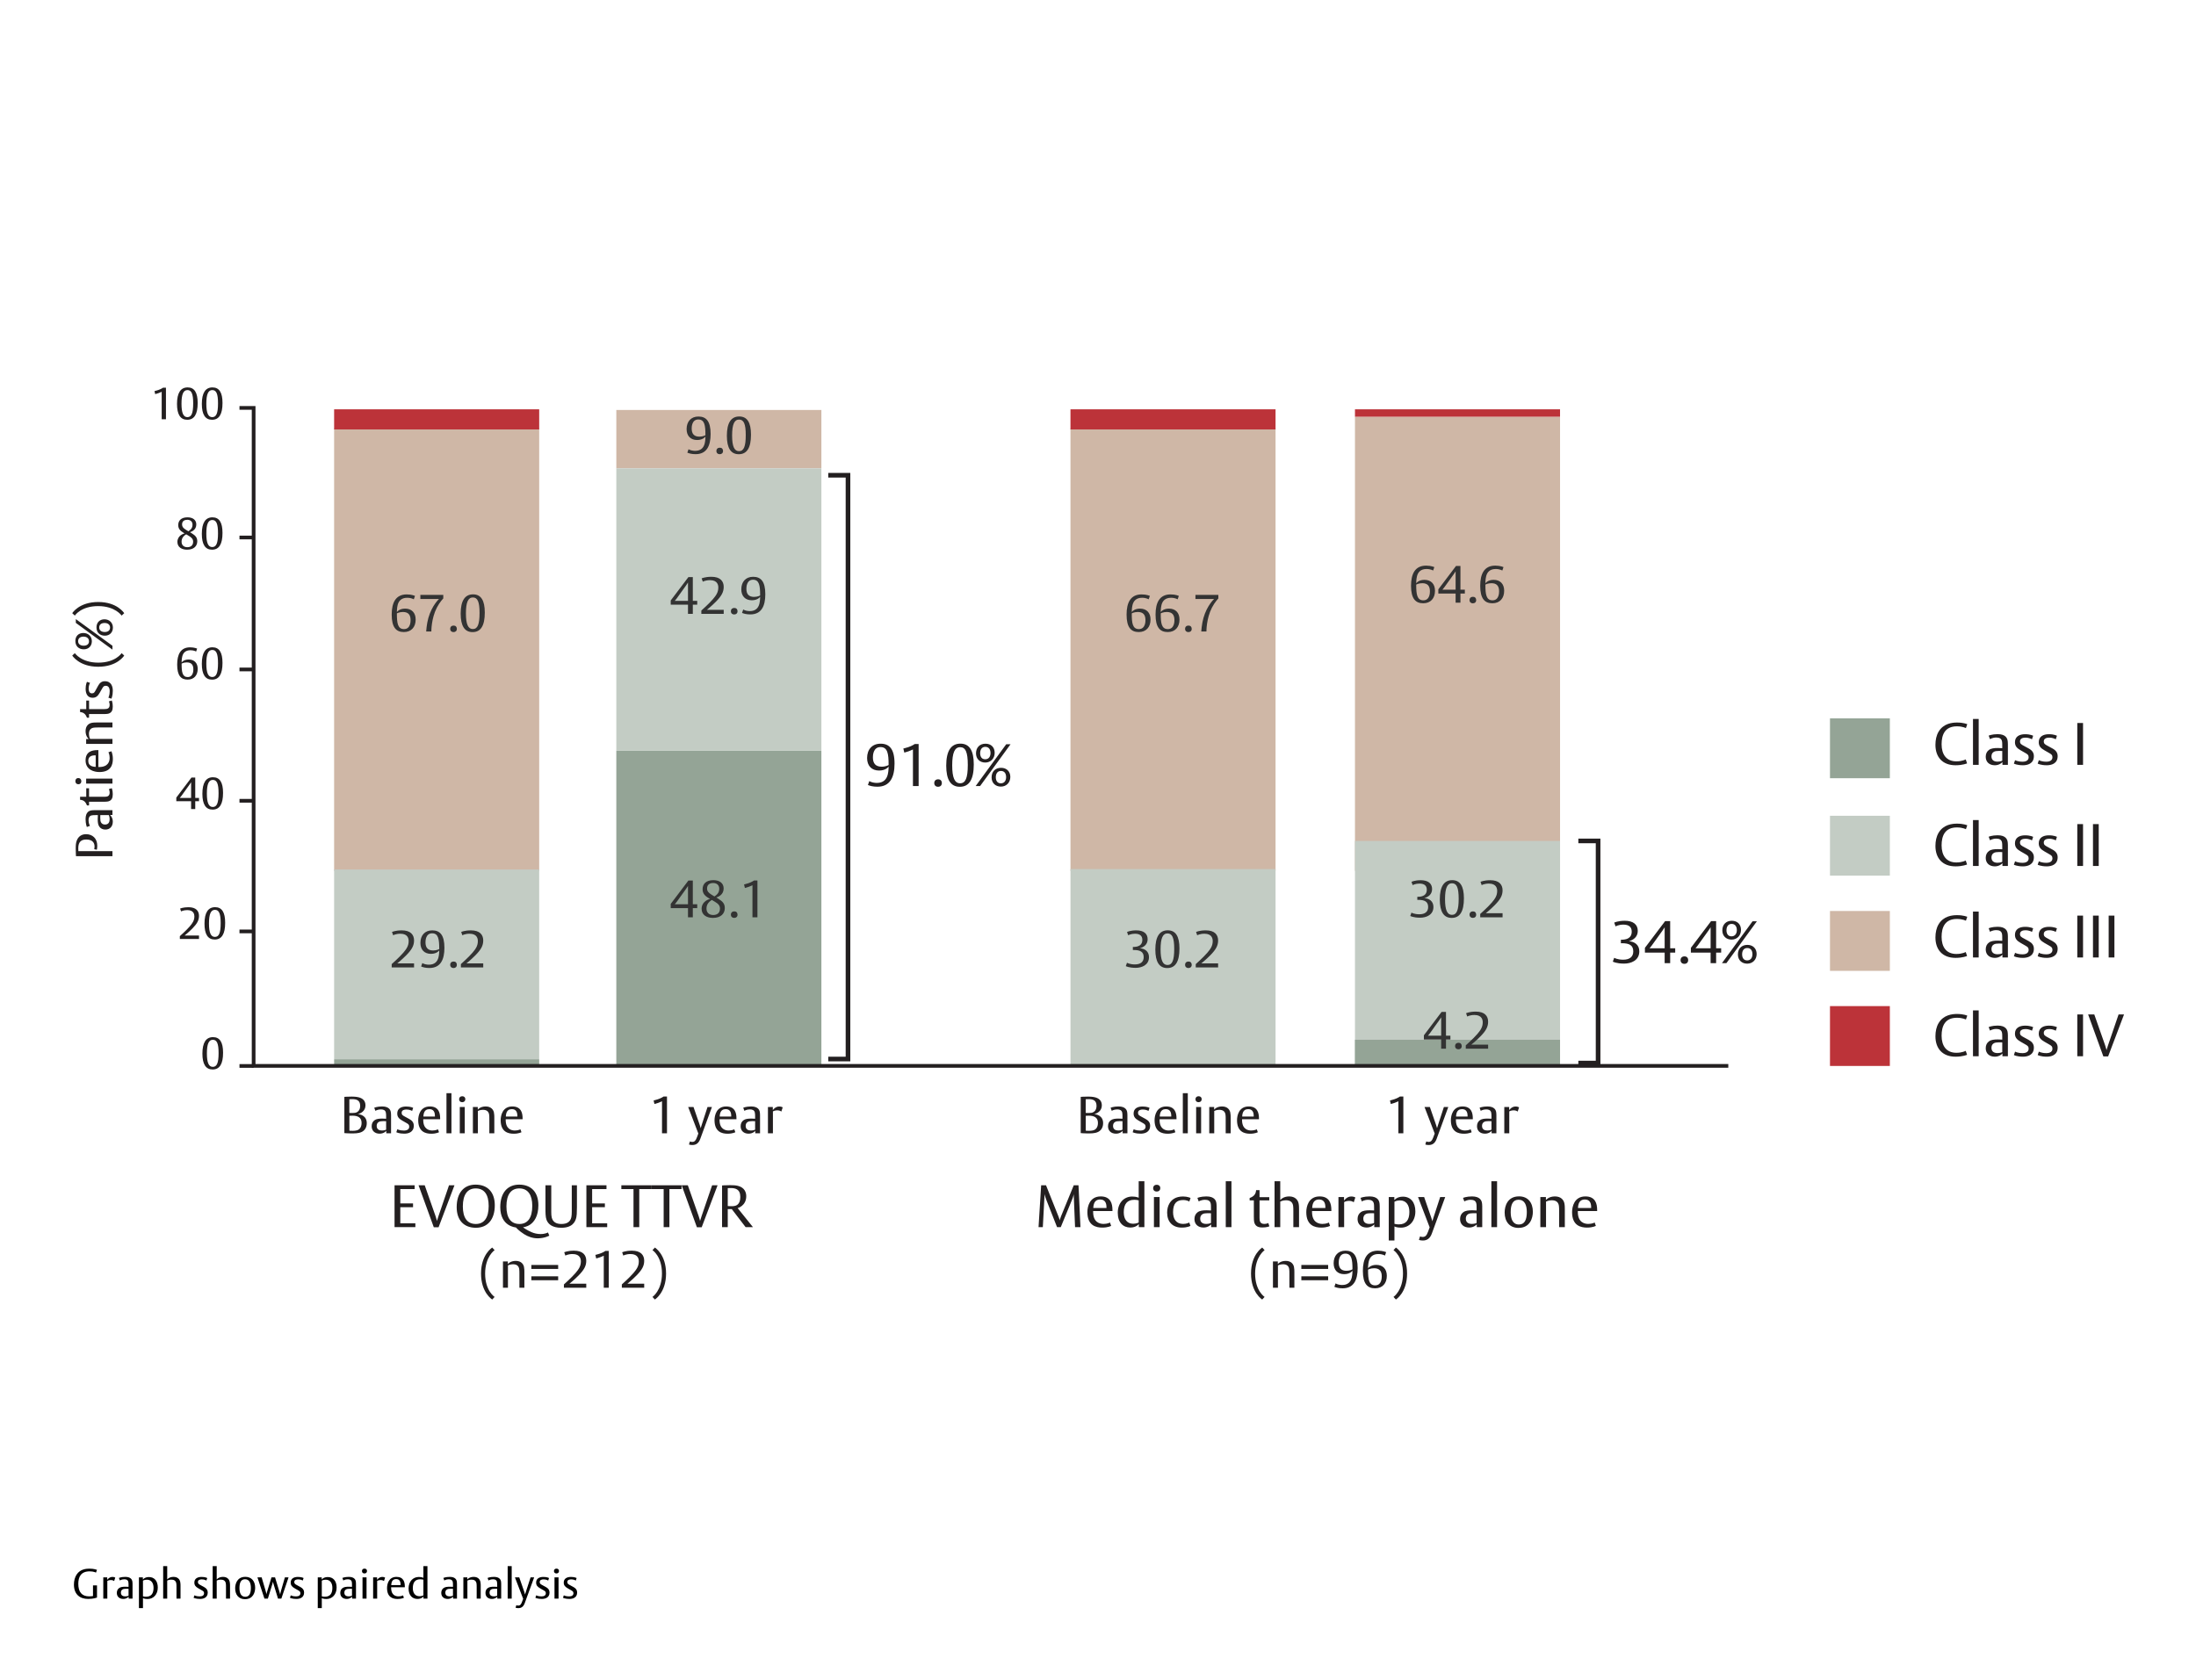 <svg width="732" height="560" viewBox="0 0 732 560" fill="none" xmlns="http://www.w3.org/2000/svg">
<g clip-path="url(#clip0_1593_19907)">
<path d="M655.753 241.452L655.299 242.756C655.299 242.756 654.212 242.163 652.316 242.163C648.285 242.163 647.199 244.988 647.199 248.149C647.199 251.528 648.779 253.839 652.118 253.839C654.133 253.839 655.24 253.187 655.24 253.187L655.694 254.511C655.694 254.511 654.272 255.143 651.861 255.143C647.475 255.143 645.144 252.397 645.144 248.327C645.144 246.687 645.48 245.146 646.191 243.961C647.831 241.175 650.755 240.899 652.355 240.899C654.548 240.899 655.753 241.452 655.753 241.452ZM659.559 255.005H657.662V239.713H659.559V255.005ZM669.296 255.005H667.478V254.076C667.478 254.076 666.609 255.143 664.95 255.143C663.092 255.143 661.907 254.037 661.907 252.318C661.907 251.291 662.302 250.52 662.994 250.026C663.725 249.493 664.752 249.394 665.957 249.394C666.649 249.394 667.419 249.453 667.419 249.453V248.722C667.419 248.11 667.419 247.418 667.301 247.023C667.064 246.154 666.352 245.897 665.404 245.897C664.159 245.897 663.33 246.45 663.33 246.45L662.895 245.265C662.895 245.265 664.001 244.771 665.898 244.771C668.605 244.771 669.019 246.213 669.158 246.668C669.336 247.26 669.296 248.801 669.296 249.196V255.005ZM667.419 253.622V250.382C667.419 250.382 667.182 250.362 666.293 250.362C665.562 250.362 664.989 250.441 664.594 250.678C663.982 251.034 663.823 251.646 663.823 252.199C663.823 253.543 664.831 253.938 665.839 253.938C666.826 253.938 667.419 253.622 667.419 253.622ZM677.955 252.101C677.955 254.669 675.762 255.143 674.32 255.143C672.285 255.143 671.297 254.59 671.297 254.59L671.693 253.444C671.693 253.444 672.522 253.958 674.182 253.958C675.506 253.958 676.217 253.405 676.217 252.476C676.217 251.706 675.861 251.488 675.15 251.073L673.53 250.145C672.325 249.453 671.653 248.762 671.653 247.458C671.653 245.581 673.115 244.791 675.051 244.791C676.81 244.791 677.718 245.304 677.718 245.304L677.323 246.49C677.323 246.49 676.474 245.937 675.17 245.937C674.399 245.937 673.332 246.134 673.332 247.181C673.332 247.991 673.767 248.209 674.676 248.703L676.237 249.552C677.363 250.165 677.955 250.955 677.955 252.101ZM685.885 252.101C685.885 254.669 683.692 255.143 682.25 255.143C680.215 255.143 679.227 254.59 679.227 254.59L679.622 253.444C679.622 253.444 680.452 253.958 682.112 253.958C683.435 253.958 684.147 253.405 684.147 252.476C684.147 251.706 683.791 251.488 683.08 251.073L681.46 250.145C680.255 249.453 679.583 248.762 679.583 247.458C679.583 245.581 681.045 244.791 682.981 244.791C684.739 244.791 685.648 245.304 685.648 245.304L685.253 246.49C685.253 246.49 684.403 245.937 683.099 245.937C682.329 245.937 681.262 246.134 681.262 247.181C681.262 247.991 681.697 248.209 682.606 248.703L684.166 249.552C685.292 250.165 685.885 250.955 685.885 252.101ZM694.347 255.005H692.431V241.057H694.347V255.005Z" fill="#231F20"/>
<path d="M629.949 239.512H609.995V259.466H629.949V239.512Z" fill="#94A496"/>
<path d="M655.753 275.162L655.299 276.466C655.299 276.466 654.212 275.873 652.316 275.873C648.285 275.873 647.199 278.698 647.199 281.859C647.199 285.238 648.779 287.549 652.118 287.549C654.133 287.549 655.24 286.897 655.24 286.897L655.694 288.221C655.694 288.221 654.272 288.853 651.861 288.853C647.475 288.853 645.144 286.107 645.144 282.037C645.144 280.397 645.48 278.856 646.191 277.671C647.831 274.885 650.755 274.609 652.355 274.609C654.548 274.609 655.753 275.162 655.753 275.162ZM659.559 288.715H657.662V273.423H659.559V288.715ZM669.296 288.715H667.478V287.786C667.478 287.786 666.609 288.853 664.95 288.853C663.092 288.853 661.907 287.747 661.907 286.028C661.907 285.001 662.302 284.23 662.994 283.736C663.725 283.203 664.752 283.104 665.957 283.104C666.649 283.104 667.419 283.163 667.419 283.163V282.432C667.419 281.82 667.419 281.128 667.301 280.733C667.064 279.864 666.352 279.607 665.404 279.607C664.159 279.607 663.33 280.16 663.33 280.16L662.895 278.975C662.895 278.975 664.001 278.481 665.898 278.481C668.605 278.481 669.019 279.923 669.158 280.378C669.336 280.97 669.296 282.511 669.296 282.906V288.715ZM667.419 287.332V284.092C667.419 284.092 667.182 284.072 666.293 284.072C665.562 284.072 664.989 284.151 664.594 284.388C663.982 284.744 663.823 285.356 663.823 285.909C663.823 287.253 664.831 287.648 665.839 287.648C666.826 287.648 667.419 287.332 667.419 287.332ZM677.955 285.811C677.955 288.379 675.762 288.853 674.32 288.853C672.285 288.853 671.297 288.3 671.297 288.3L671.693 287.154C671.693 287.154 672.522 287.668 674.182 287.668C675.506 287.668 676.217 287.115 676.217 286.186C676.217 285.415 675.861 285.198 675.15 284.783L673.53 283.855C672.325 283.163 671.653 282.472 671.653 281.168C671.653 279.291 673.115 278.501 675.051 278.501C676.81 278.501 677.718 279.014 677.718 279.014L677.323 280.2C677.323 280.2 676.474 279.647 675.17 279.647C674.399 279.647 673.332 279.844 673.332 280.891C673.332 281.701 673.767 281.919 674.676 282.412L676.237 283.262C677.363 283.874 677.955 284.665 677.955 285.811ZM685.885 285.811C685.885 288.379 683.692 288.853 682.25 288.853C680.215 288.853 679.227 288.3 679.227 288.3L679.622 287.154C679.622 287.154 680.452 287.668 682.112 287.668C683.435 287.668 684.147 287.115 684.147 286.186C684.147 285.415 683.791 285.198 683.08 284.783L681.46 283.855C680.255 283.163 679.583 282.472 679.583 281.168C679.583 279.291 681.045 278.501 682.981 278.501C684.739 278.501 685.648 279.014 685.648 279.014L685.253 280.2C685.253 280.2 684.403 279.647 683.099 279.647C682.329 279.647 681.262 279.844 681.262 280.891C681.262 281.701 681.697 281.919 682.606 282.412L684.166 283.262C685.292 283.874 685.885 284.665 685.885 285.811ZM694.347 288.715H692.431V274.767H694.347V288.715ZM699.576 288.715H697.66V274.767H699.576V288.715Z" fill="#231F20"/>
<path d="M629.949 271.987H609.995V291.941H629.949V271.987Z" fill="#C3CCC4"/>
<path d="M655.753 305.673L655.299 306.977C655.299 306.977 654.212 306.384 652.316 306.384C648.285 306.384 647.199 309.209 647.199 312.371C647.199 315.749 648.779 318.06 652.118 318.06C654.133 318.06 655.24 317.408 655.24 317.408L655.694 318.732C655.694 318.732 654.272 319.364 651.861 319.364C647.475 319.364 645.144 316.618 645.144 312.548C645.144 310.909 645.48 309.368 646.191 308.182C647.831 305.396 650.755 305.12 652.355 305.12C654.548 305.12 655.753 305.673 655.753 305.673ZM659.559 319.226H657.662V303.934H659.559V319.226ZM669.296 319.226H667.478V318.298C667.478 318.298 666.609 319.364 664.95 319.364C663.092 319.364 661.907 318.258 661.907 316.539C661.907 315.512 662.302 314.741 662.994 314.247C663.725 313.714 664.752 313.615 665.957 313.615C666.649 313.615 667.419 313.674 667.419 313.674V312.943C667.419 312.331 667.419 311.64 667.301 311.244C667.064 310.375 666.352 310.118 665.404 310.118C664.159 310.118 663.33 310.671 663.33 310.671L662.895 309.486C662.895 309.486 664.001 308.992 665.898 308.992C668.605 308.992 669.019 310.434 669.158 310.889C669.336 311.481 669.296 313.022 669.296 313.418V319.226ZM667.419 317.843V314.603C667.419 314.603 667.182 314.583 666.293 314.583C665.562 314.583 664.989 314.662 664.594 314.899C663.982 315.255 663.823 315.867 663.823 316.421C663.823 317.764 664.831 318.159 665.839 318.159C666.826 318.159 667.419 317.843 667.419 317.843ZM677.955 316.322C677.955 318.89 675.762 319.364 674.32 319.364C672.285 319.364 671.297 318.811 671.297 318.811L671.693 317.665C671.693 317.665 672.522 318.179 674.182 318.179C675.506 318.179 676.217 317.626 676.217 316.697C676.217 315.927 675.861 315.709 675.15 315.294L673.53 314.366C672.325 313.674 671.653 312.983 671.653 311.679C671.653 309.802 673.115 309.012 675.051 309.012C676.81 309.012 677.718 309.526 677.718 309.526L677.323 310.711C677.323 310.711 676.474 310.158 675.17 310.158C674.399 310.158 673.332 310.355 673.332 311.402C673.332 312.212 673.767 312.43 674.676 312.924L676.237 313.773C677.363 314.386 677.955 315.176 677.955 316.322ZM685.885 316.322C685.885 318.89 683.692 319.364 682.25 319.364C680.215 319.364 679.227 318.811 679.227 318.811L679.622 317.665C679.622 317.665 680.452 318.179 682.112 318.179C683.435 318.179 684.147 317.626 684.147 316.697C684.147 315.927 683.791 315.709 683.08 315.294L681.46 314.366C680.255 313.674 679.583 312.983 679.583 311.679C679.583 309.802 681.045 309.012 682.981 309.012C684.739 309.012 685.648 309.526 685.648 309.526L685.253 310.711C685.253 310.711 684.403 310.158 683.099 310.158C682.329 310.158 681.262 310.355 681.262 311.402C681.262 312.212 681.697 312.43 682.606 312.924L684.166 313.773C685.292 314.386 685.885 315.176 685.885 316.322ZM694.347 319.226H692.431V305.278H694.347V319.226ZM699.576 319.226H697.66V305.278H699.576V319.226ZM704.805 319.226H702.888V305.278H704.805V319.226Z" fill="#231F20"/>
<path d="M629.949 303.733H609.995V323.688H629.949V303.733Z" fill="#CFB7A6"/>
<path d="M655.753 338.617L655.299 339.921C655.299 339.921 654.212 339.329 652.316 339.329C648.285 339.329 647.199 342.154 647.199 345.315C647.199 348.693 648.779 351.005 652.118 351.005C654.133 351.005 655.24 350.353 655.24 350.353L655.694 351.676C655.694 351.676 654.272 352.309 651.861 352.309C647.475 352.309 645.144 349.563 645.144 345.493C645.144 343.853 645.48 342.312 646.191 341.126C647.831 338.341 650.755 338.064 652.355 338.064C654.548 338.064 655.753 338.617 655.753 338.617ZM659.559 352.17H657.662V336.879H659.559V352.17ZM669.296 352.17H667.478V351.242C667.478 351.242 666.609 352.309 664.95 352.309C663.092 352.309 661.907 351.202 661.907 349.484C661.907 348.456 662.302 347.686 662.994 347.192C663.725 346.658 664.752 346.56 665.957 346.56C666.649 346.56 667.419 346.619 667.419 346.619V345.888C667.419 345.275 667.419 344.584 667.301 344.189C667.064 343.319 666.352 343.063 665.404 343.063C664.159 343.063 663.33 343.616 663.33 343.616L662.895 342.43C662.895 342.43 664.001 341.936 665.898 341.936C668.605 341.936 669.019 343.379 669.158 343.833C669.336 344.426 669.296 345.967 669.296 346.362V352.17ZM667.419 350.787V347.547C667.419 347.547 667.182 347.528 666.293 347.528C665.562 347.528 664.989 347.607 664.594 347.844C663.982 348.199 663.823 348.812 663.823 349.365C663.823 350.708 664.831 351.104 665.839 351.104C666.826 351.104 667.419 350.787 667.419 350.787ZM677.955 349.266C677.955 351.835 675.762 352.309 674.32 352.309C672.285 352.309 671.297 351.756 671.297 351.756L671.693 350.61C671.693 350.61 672.522 351.123 674.182 351.123C675.506 351.123 676.217 350.57 676.217 349.642C676.217 348.871 675.861 348.654 675.15 348.239L673.53 347.31C672.325 346.619 671.653 345.927 671.653 344.623C671.653 342.746 673.115 341.956 675.051 341.956C676.81 341.956 677.718 342.47 677.718 342.47L677.323 343.655C677.323 343.655 676.474 343.102 675.17 343.102C674.399 343.102 673.332 343.3 673.332 344.347C673.332 345.157 673.767 345.374 674.676 345.868L676.237 346.718C677.363 347.33 677.955 348.12 677.955 349.266ZM685.885 349.266C685.885 351.835 683.692 352.309 682.25 352.309C680.215 352.309 679.227 351.756 679.227 351.756L679.622 350.61C679.622 350.61 680.452 351.123 682.112 351.123C683.435 351.123 684.147 350.57 684.147 349.642C684.147 348.871 683.791 348.654 683.08 348.239L681.46 347.31C680.255 346.619 679.583 345.927 679.583 344.623C679.583 342.746 681.045 341.956 682.981 341.956C684.739 341.956 685.648 342.47 685.648 342.47L685.253 343.655C685.253 343.655 684.403 343.102 683.099 343.102C682.329 343.102 681.262 343.3 681.262 344.347C681.262 345.157 681.697 345.374 682.606 345.868L684.166 346.718C685.292 347.33 685.885 348.12 685.885 349.266ZM694.347 352.17H692.431V338.222H694.347V352.17ZM708.012 338.222L702.717 352.21H701.117L696.04 338.222H698.094L701.71 348.515C702.105 349.642 702.164 350.135 702.164 350.135C702.164 350.135 702.302 349.622 702.678 348.515L706.195 338.222H708.012Z" fill="#231F20"/>
<path d="M629.949 335.442H609.995V355.397H629.949V335.442Z" fill="#BC3339"/>
<path d="M122.257 374.466C122.257 376.16 121.341 377.077 120.442 377.457C119.422 377.906 118.177 377.889 116.967 377.889C116.172 377.889 114.91 377.803 114.789 377.785V365.702C114.824 365.702 115.792 365.615 117.296 365.615C117.676 365.615 118.696 365.633 119.526 365.84C120.753 366.151 121.825 366.877 121.825 368.537C121.825 370.525 120.079 371.268 119.318 371.458C119.906 371.493 122.257 371.89 122.257 374.466ZM120.062 368.71C120.062 366.722 118.713 366.462 117.33 366.462C116.898 366.462 116.449 366.497 116.449 366.497V371.061C116.449 371.061 116.656 371.078 117.52 371.078C117.676 371.078 118.039 371.061 118.316 371.026C119.197 370.905 120.062 370.196 120.062 368.71ZM120.528 374.38C120.528 372.513 119.18 371.977 117.469 371.977C116.967 371.977 116.466 372.011 116.466 372.011V376.973C116.466 376.973 116.673 377.025 117.572 377.025C118.471 377.025 119.111 376.852 119.387 376.696C119.733 376.506 120.528 375.97 120.528 374.38ZM130.352 377.854H128.762V377.042C128.762 377.042 128.001 377.976 126.549 377.976C124.924 377.976 123.887 377.007 123.887 375.503C123.887 374.605 124.233 373.93 124.838 373.498C125.477 373.031 126.376 372.945 127.431 372.945C128.036 372.945 128.71 372.997 128.71 372.997V372.357C128.71 371.821 128.71 371.216 128.606 370.871C128.399 370.11 127.777 369.885 126.947 369.885C125.858 369.885 125.132 370.369 125.132 370.369L124.751 369.332C124.751 369.332 125.719 368.9 127.379 368.9C129.747 368.9 130.11 370.162 130.231 370.559C130.387 371.078 130.352 372.426 130.352 372.772V377.854ZM128.71 376.644V373.809C128.71 373.809 128.503 373.792 127.725 373.792C127.085 373.792 126.584 373.861 126.238 374.069C125.702 374.38 125.564 374.916 125.564 375.4C125.564 376.575 126.446 376.921 127.327 376.921C128.192 376.921 128.71 376.644 128.71 376.644ZM137.929 375.313C137.929 377.561 136.011 377.976 134.749 377.976C132.968 377.976 132.104 377.491 132.104 377.491L132.449 376.489C132.449 376.489 133.175 376.938 134.628 376.938C135.786 376.938 136.408 376.454 136.408 375.642C136.408 374.968 136.097 374.777 135.475 374.414L134.057 373.602C133.003 372.997 132.415 372.392 132.415 371.251C132.415 369.609 133.694 368.917 135.388 368.917C136.927 368.917 137.722 369.367 137.722 369.367L137.376 370.404C137.376 370.404 136.633 369.92 135.492 369.92C134.818 369.92 133.884 370.093 133.884 371.009C133.884 371.718 134.265 371.908 135.06 372.34L136.425 373.083C137.411 373.619 137.929 374.311 137.929 375.313ZM146.718 373.17H141.082C141.082 373.187 141.082 373.412 141.082 373.412C141.082 376.506 143.053 376.921 144.125 376.921C145.335 376.921 145.992 376.506 145.992 376.506L146.337 377.491C146.337 377.491 145.456 377.993 143.761 377.993C141.912 377.993 139.405 377.405 139.405 373.481C139.405 371.908 140.027 368.9 143.295 368.9C144.747 368.9 145.611 369.418 146.13 370.248C146.562 370.94 146.718 371.873 146.718 372.893V373.031V373.17ZM144.972 372.271V372.063C144.972 370.577 144.384 369.799 143.122 369.799C142.206 369.799 141.583 370.231 141.307 371.13C141.134 371.683 141.134 372.236 141.134 372.271H144.972ZM150.481 377.854H148.821V364.474H150.481V377.854ZM155.111 366.462C155.111 367.102 154.697 367.482 154.057 367.482C153.452 367.482 153.037 367.102 153.037 366.514C153.037 365.875 153.452 365.494 154.091 365.494C154.697 365.494 155.111 365.875 155.111 366.462ZM154.921 377.854H153.262V369.09H154.921V377.854ZM164.772 377.854H163.113V373.239C163.113 372.582 163.113 372.046 163.044 371.597C162.854 370.438 162.058 370.023 160.952 370.023C160.001 370.023 159.292 370.404 159.292 370.404V377.854H157.633V369.09H159.258V369.954C159.258 369.954 160.07 368.9 161.885 368.9C163.718 368.9 164.427 369.989 164.634 370.871C164.772 371.493 164.772 372.202 164.772 372.599V377.854ZM174.201 373.17H168.566C168.566 373.187 168.566 373.412 168.566 373.412C168.566 376.506 170.536 376.921 171.608 376.921C172.818 376.921 173.475 376.506 173.475 376.506L173.821 377.491C173.821 377.491 172.939 377.993 171.245 377.993C169.396 377.993 166.889 377.405 166.889 373.481C166.889 371.908 167.511 368.9 170.778 368.9C172.231 368.9 173.095 369.418 173.614 370.248C174.046 370.94 174.201 371.873 174.201 372.893V373.031V373.17ZM172.455 372.271V372.063C172.455 370.577 171.868 369.799 170.606 369.799C169.689 369.799 169.067 370.231 168.79 371.13C168.618 371.683 168.618 372.236 168.618 372.271H172.455Z" fill="#231F20"/>
<path d="M222.329 377.854H220.67V367.171C220.67 367.171 220.169 367.43 219.408 367.707C218.889 367.897 218.146 368.087 218.146 368.087L217.869 366.894C217.869 366.894 218.215 366.86 219.321 366.497C220.48 366.117 221.206 365.581 221.206 365.581H222.329V377.854ZM237.31 369.09L233.42 379.721C232.901 381.156 232.02 381.761 230.81 381.761C230.014 381.761 229.651 381.571 229.651 381.571L229.98 380.551C229.98 380.551 230.326 380.724 230.723 380.724C231.536 380.724 231.899 380.292 232.314 379.186L232.78 377.924L229.392 369.09H231.173L233.23 375.037C233.472 375.745 233.558 376.16 233.558 376.16C233.558 376.16 233.593 376.005 233.904 375.037L235.84 369.09H237.31ZM245.487 373.17H239.851C239.851 373.187 239.851 373.412 239.851 373.412C239.851 376.506 241.822 376.921 242.894 376.921C244.104 376.921 244.761 376.506 244.761 376.506L245.107 377.491C245.107 377.491 244.225 377.993 242.531 377.993C240.681 377.993 238.175 377.405 238.175 373.481C238.175 371.908 238.797 368.9 242.064 368.9C243.516 368.9 244.381 369.418 244.899 370.248C245.331 370.94 245.487 371.873 245.487 372.893V373.031V373.17ZM243.741 372.271V372.063C243.741 370.577 243.153 369.799 241.891 369.799C240.975 369.799 240.353 370.231 240.076 371.13C239.903 371.683 239.903 372.236 239.903 372.271H243.741ZM253.347 377.854H251.757V377.042C251.757 377.042 250.996 377.976 249.544 377.976C247.919 377.976 246.882 377.007 246.882 375.503C246.882 374.605 247.228 373.93 247.833 373.498C248.472 373.031 249.371 372.945 250.426 372.945C251.031 372.945 251.705 372.997 251.705 372.997V372.357C251.705 371.821 251.705 371.216 251.601 370.871C251.394 370.11 250.772 369.885 249.942 369.885C248.853 369.885 248.127 370.369 248.127 370.369L247.746 369.332C247.746 369.332 248.714 368.9 250.374 368.9C252.742 368.9 253.105 370.162 253.226 370.559C253.382 371.078 253.347 372.426 253.347 372.772V377.854ZM251.705 376.644V373.809C251.705 373.809 251.498 373.792 250.72 373.792C250.08 373.792 249.579 373.861 249.233 374.069C248.697 374.38 248.559 374.916 248.559 375.4C248.559 376.575 249.44 376.921 250.322 376.921C251.186 376.921 251.705 376.644 251.705 376.644ZM260.907 369.194L260.44 370.611C260.181 370.421 259.801 370.196 259.075 370.196C258.245 370.196 257.64 370.542 257.64 370.542V377.854H255.98V369.09H257.605V370.127C257.605 370.127 258.4 368.917 259.714 368.917C260.337 368.917 260.665 369.09 260.907 369.194Z" fill="#231F20"/>
<path d="M367.709 374.466C367.709 376.16 366.792 377.077 365.894 377.457C364.874 377.906 363.629 377.889 362.419 377.889C361.624 377.889 360.362 377.803 360.241 377.785V365.702C360.275 365.702 361.243 365.615 362.747 365.615C363.128 365.615 364.148 365.633 364.977 365.84C366.205 366.151 367.277 366.877 367.277 368.537C367.277 370.525 365.531 371.268 364.77 371.458C365.358 371.493 367.709 371.89 367.709 374.466ZM365.513 368.71C365.513 366.722 364.165 366.462 362.782 366.462C362.35 366.462 361.9 366.497 361.9 366.497V371.061C361.9 371.061 362.108 371.078 362.972 371.078C363.128 371.078 363.491 371.061 363.767 371.026C364.649 370.905 365.513 370.196 365.513 368.71ZM365.98 374.38C365.98 372.513 364.632 371.977 362.92 371.977C362.419 371.977 361.918 372.011 361.918 372.011V376.973C361.918 376.973 362.125 377.025 363.024 377.025C363.923 377.025 364.562 376.852 364.839 376.696C365.185 376.506 365.98 375.97 365.98 374.38ZM375.804 377.854H374.214V377.042C374.214 377.042 373.453 377.976 372.001 377.976C370.376 377.976 369.339 377.007 369.339 375.503C369.339 374.605 369.684 373.93 370.289 373.498C370.929 373.031 371.828 372.945 372.883 372.945C373.488 372.945 374.162 372.997 374.162 372.997V372.357C374.162 371.821 374.162 371.216 374.058 370.871C373.851 370.11 373.228 369.885 372.398 369.885C371.309 369.885 370.583 370.369 370.583 370.369L370.203 369.332C370.203 369.332 371.171 368.9 372.831 368.9C375.199 368.9 375.562 370.162 375.683 370.559C375.839 371.078 375.804 372.426 375.804 372.772V377.854ZM374.162 376.644V373.809C374.162 373.809 373.954 373.792 373.176 373.792C372.537 373.792 372.035 373.861 371.69 374.069C371.154 374.38 371.016 374.916 371.016 375.4C371.016 376.575 371.897 376.921 372.779 376.921C373.643 376.921 374.162 376.644 374.162 376.644ZM383.381 375.313C383.381 377.561 381.462 377.976 380.2 377.976C378.42 377.976 377.555 377.491 377.555 377.491L377.901 376.489C377.901 376.489 378.627 376.938 380.079 376.938C381.237 376.938 381.86 376.454 381.86 375.642C381.86 374.968 381.549 374.777 380.926 374.414L379.509 373.602C378.454 372.997 377.866 372.392 377.866 371.251C377.866 369.609 379.146 368.917 380.84 368.917C382.378 368.917 383.174 369.367 383.174 369.367L382.828 370.404C382.828 370.404 382.085 369.92 380.944 369.92C380.269 369.92 379.336 370.093 379.336 371.009C379.336 371.718 379.716 371.908 380.511 372.34L381.877 373.083C382.862 373.619 383.381 374.311 383.381 375.313ZM392.169 373.17H386.534C386.534 373.187 386.534 373.412 386.534 373.412C386.534 376.506 388.504 376.921 389.576 376.921C390.786 376.921 391.443 376.506 391.443 376.506L391.789 377.491C391.789 377.491 390.907 377.993 389.213 377.993C387.363 377.993 384.857 377.405 384.857 373.481C384.857 371.908 385.479 368.9 388.746 368.9C390.199 368.9 391.063 369.418 391.581 370.248C392.014 370.94 392.169 371.873 392.169 372.893V373.031V373.17ZM390.423 372.271V372.063C390.423 370.577 389.835 369.799 388.574 369.799C387.657 369.799 387.035 370.231 386.758 371.13C386.586 371.683 386.586 372.236 386.586 372.271H390.423ZM395.933 377.854H394.273V364.474H395.933V377.854ZM400.563 366.462C400.563 367.102 400.148 367.482 399.509 367.482C398.903 367.482 398.489 367.102 398.489 366.514C398.489 365.875 398.903 365.494 399.543 365.494C400.148 365.494 400.563 365.875 400.563 366.462ZM400.373 377.854H398.713V369.09H400.373V377.854ZM410.224 377.854H408.565V373.239C408.565 372.582 408.565 372.046 408.495 371.597C408.305 370.438 407.51 370.023 406.404 370.023C405.453 370.023 404.744 370.404 404.744 370.404V377.854H403.085V369.09H404.71V369.954C404.71 369.954 405.522 368.9 407.337 368.9C409.17 368.9 409.878 369.989 410.086 370.871C410.224 371.493 410.224 372.202 410.224 372.599V377.854ZM419.653 373.17H414.017C414.017 373.187 414.017 373.412 414.017 373.412C414.017 376.506 415.988 376.921 417.06 376.921C418.27 376.921 418.927 376.506 418.927 376.506L419.273 377.491C419.273 377.491 418.391 377.993 416.697 377.993C414.847 377.993 412.341 377.405 412.341 373.481C412.341 371.908 412.963 368.9 416.23 368.9C417.682 368.9 418.547 369.418 419.065 370.248C419.497 370.94 419.653 371.873 419.653 372.893V373.031V373.17ZM417.907 372.271V372.063C417.907 370.577 417.319 369.799 416.057 369.799C415.141 369.799 414.519 370.231 414.242 371.13C414.069 371.683 414.069 372.236 414.069 372.271H417.907Z" fill="#231F20"/>
<path d="M467.781 377.854H466.122V367.171C466.122 367.171 465.62 367.43 464.86 367.707C464.341 367.897 463.598 368.087 463.598 368.087L463.321 366.894C463.321 366.894 463.667 366.86 464.773 366.497C465.931 366.117 466.657 365.581 466.657 365.581H467.781V377.854ZM482.761 369.09L478.872 379.721C478.353 381.156 477.471 381.761 476.261 381.761C475.466 381.761 475.103 381.571 475.103 381.571L475.432 380.551C475.432 380.551 475.777 380.724 476.175 380.724C476.987 380.724 477.35 380.292 477.765 379.186L478.232 377.924L474.844 369.09H476.624L478.682 375.037C478.924 375.745 479.01 376.16 479.01 376.16C479.01 376.16 479.045 376.005 479.356 375.037L481.292 369.09H482.761ZM490.939 373.17H485.303C485.303 373.187 485.303 373.412 485.303 373.412C485.303 376.506 487.274 376.921 488.346 376.921C489.556 376.921 490.213 376.506 490.213 376.506L490.558 377.491C490.558 377.491 489.677 377.993 487.983 377.993C486.133 377.993 483.626 377.405 483.626 373.481C483.626 371.908 484.249 368.9 487.516 368.9C488.968 368.9 489.832 369.418 490.351 370.248C490.783 370.94 490.939 371.873 490.939 372.893V373.031V373.17ZM489.193 372.271V372.063C489.193 370.577 488.605 369.799 487.343 369.799C486.427 369.799 485.804 370.231 485.528 371.13C485.355 371.683 485.355 372.236 485.355 372.271H489.193ZM498.799 377.854H497.209V377.042C497.209 377.042 496.448 377.976 494.996 377.976C493.371 377.976 492.334 377.007 492.334 375.503C492.334 374.605 492.679 373.93 493.284 373.498C493.924 373.031 494.823 372.945 495.877 372.945C496.483 372.945 497.157 372.997 497.157 372.997V372.357C497.157 371.821 497.157 371.216 497.053 370.871C496.846 370.11 496.223 369.885 495.393 369.885C494.304 369.885 493.578 370.369 493.578 370.369L493.198 369.332C493.198 369.332 494.166 368.9 495.826 368.9C498.194 368.9 498.557 370.162 498.678 370.559C498.834 371.078 498.799 372.426 498.799 372.772V377.854ZM497.157 376.644V373.809C497.157 373.809 496.949 373.792 496.171 373.792C495.532 373.792 495.03 373.861 494.685 374.069C494.149 374.38 494.01 374.916 494.01 375.4C494.01 376.575 494.892 376.921 495.774 376.921C496.638 376.921 497.157 376.644 497.157 376.644ZM506.359 369.194L505.892 370.611C505.633 370.421 505.252 370.196 504.526 370.196C503.696 370.196 503.091 370.542 503.091 370.542V377.854H501.432V369.09H503.057V370.127C503.057 370.127 503.852 368.917 505.166 368.917C505.788 368.917 506.117 369.09 506.359 369.194Z" fill="#231F20"/>
<path d="M138.453 409.131H131.518V395.183H138.215V396.447H133.434V401.228H137.682V402.493H133.434V407.866H138.453V409.131Z" fill="#231F20"/>
<path d="M151.49 395.183L146.195 409.17H144.595L139.517 395.183H141.572L145.187 405.476C145.582 406.602 145.642 407.096 145.642 407.096C145.642 407.096 145.78 406.582 146.155 405.476L149.672 395.183H151.49Z" fill="#231F20"/>
<path d="M164.931 401.841C164.931 406.622 162.521 409.348 158.629 409.348C154.638 409.348 152.228 406.839 152.228 402.473C152.228 397.692 154.638 394.965 158.53 394.965C162.521 394.965 164.931 397.474 164.931 401.841ZM162.896 402.097C162.896 398.284 161.434 396.23 158.57 396.23C155.823 396.23 154.282 398.284 154.282 402.216C154.282 406.029 155.744 408.084 158.609 408.084C161.355 408.084 162.896 406.029 162.896 402.097ZM183.094 411.976C183.094 411.976 181.553 412.865 179.222 412.865C177.503 412.865 175.962 412.272 174.737 411.502C173.038 410.455 171.952 409.23 171.952 409.23C171.952 409.23 166.756 408.953 166.756 402.473C166.756 397.652 169.206 394.965 173.058 394.965C176.93 394.965 179.459 397.336 179.459 401.841C179.459 405.496 178.037 407.373 176.733 408.281C175.587 409.072 174.323 409.19 174.323 409.19C174.323 409.19 175.646 410.178 177.266 410.85C178.116 411.205 179.104 411.442 180.19 411.442C181.791 411.442 182.66 410.909 182.66 410.909L183.094 411.976ZM177.424 402.018C177.424 398.482 176.041 396.23 173.098 396.23C170.351 396.23 168.81 398.284 168.81 402.216C168.81 406.029 170.272 408.084 173.137 408.084C175.883 408.084 177.424 406.088 177.424 402.018ZM192.309 402.394C192.309 404.547 192.211 405.417 192.132 405.772C191.776 407.57 190.63 409.348 187.094 409.348C184.012 409.348 182.688 408.064 182.174 406.701C181.819 405.752 181.819 404.251 181.819 402.631V395.183H183.755V404.113C183.755 404.745 183.794 405.515 183.913 405.95C184.288 407.392 185.335 408.084 187.133 408.084C188.971 408.084 190.116 407.392 190.452 405.812C190.551 405.397 190.591 404.587 190.591 403.974V395.183H192.309V402.394ZM202.398 409.131H195.463V395.183H202.16V396.447H197.379V401.228H201.627V402.493H197.379V407.866H202.398V409.131ZM217.134 396.447H213.083V409.131H211.167V396.447H207.117V395.183H217.134V396.447ZM227.185 396.447H223.135V409.131H221.219V396.447H217.169V395.183H227.185V396.447ZM239.193 395.183L233.899 409.17H232.298L227.221 395.183H229.276L232.891 405.476C233.286 406.602 233.345 407.096 233.345 407.096C233.345 407.096 233.484 406.582 233.859 405.476L237.376 395.183H239.193ZM250.98 409.131H248.531L243.927 403.125H242.584V409.131H240.687V395.242C240.687 395.242 241.714 395.143 243.374 395.143C244.401 395.143 245.211 395.183 246.002 395.38C248.274 395.953 248.748 397.672 248.748 398.818C248.748 402.078 245.883 402.789 245.883 402.789L250.98 409.131ZM246.772 399.075C246.772 396.427 245.053 396.111 243.591 396.111C242.821 396.111 242.584 396.151 242.584 396.151V402.097C242.584 402.097 242.999 402.157 243.572 402.157C244.026 402.157 244.401 402.157 244.737 402.097C245.211 402.018 246.772 401.742 246.772 399.075Z" fill="#231F20"/>
<path d="M164.872 432.405L164.077 433.269C164.077 433.269 160.343 431.039 160.343 424.591C160.343 418.229 164.077 415.947 164.077 415.947L164.872 416.812C164.872 416.812 161.708 418.938 161.708 424.625C161.708 430.399 164.872 432.405 164.872 432.405ZM174.794 429.345H173.134V424.729C173.134 424.072 173.134 423.536 173.065 423.087C172.875 421.929 172.08 421.514 170.973 421.514C170.023 421.514 169.314 421.894 169.314 421.894V429.345H167.654V420.58H169.279V421.445C169.279 421.445 170.092 420.39 171.907 420.39C173.739 420.39 174.448 421.479 174.656 422.361C174.794 422.983 174.794 423.692 174.794 424.089V429.345ZM186.055 423.07H177.118V421.756H186.055V423.07ZM186.055 426.838H177.118V425.542H186.055V426.838ZM195.42 429.345H187.969V428.238C187.969 428.238 190.493 426.008 191.824 424.452C192.913 423.173 193.622 422.136 193.622 420.563C193.622 419.889 193.467 418.108 190.856 418.108C189.335 418.108 188.453 418.627 188.453 418.627L188.073 417.52C188.073 417.52 189.179 416.984 191.323 416.984C194.262 416.984 195.42 418.437 195.42 420.355C195.42 422.084 194.677 423.398 192.844 425.265C191.271 426.855 189.819 427.996 189.819 427.996H195.42V429.345ZM202.916 429.345H201.256V418.661C201.256 418.661 200.755 418.921 199.994 419.197C199.475 419.387 198.732 419.578 198.732 419.578L198.455 418.385C198.455 418.385 198.801 418.35 199.908 417.987C201.066 417.607 201.792 417.071 201.792 417.071H202.916V429.345ZM214.733 429.345H207.282V428.238C207.282 428.238 209.806 426.008 211.137 424.452C212.226 423.173 212.935 422.136 212.935 420.563C212.935 419.889 212.779 418.108 210.169 418.108C208.648 418.108 207.766 418.627 207.766 418.627L207.386 417.52C207.386 417.52 208.492 416.984 210.636 416.984C213.575 416.984 214.733 418.437 214.733 420.355C214.733 422.084 213.99 423.398 212.157 425.265C210.584 426.855 209.132 427.996 209.132 427.996H214.733V429.345ZM222.021 424.625C222.021 430.987 218.287 433.269 218.287 433.269L217.492 432.405C217.492 432.405 220.655 430.278 220.655 424.591C220.655 418.817 217.492 416.812 217.492 416.812L218.287 415.947C218.287 415.947 222.021 418.177 222.021 424.625Z" fill="#231F20"/>
<path d="M360.152 409.131H358.354L357.9 398.126C357.9 398.126 357.84 398.798 357.386 399.885L353.593 409.131H352.348L348.752 399.984C348.318 398.877 348.199 398.107 348.199 398.107L347.606 409.131H346.184L347.053 395.183H348.673L352.822 405.575C353.237 406.602 353.217 406.918 353.217 406.918C353.217 406.918 353.296 406.444 353.672 405.535L357.919 395.183H359.5L360.152 409.131ZM370.818 403.777H364.378C364.378 403.797 364.378 404.053 364.378 404.053C364.378 407.59 366.63 408.064 367.855 408.064C369.238 408.064 369.989 407.59 369.989 407.59L370.384 408.716C370.384 408.716 369.376 409.289 367.44 409.289C365.326 409.289 362.461 408.617 362.461 404.132C362.461 402.335 363.172 398.897 366.906 398.897C368.566 398.897 369.554 399.49 370.147 400.438C370.64 401.228 370.818 402.295 370.818 403.461V403.619V403.777ZM368.823 402.749V402.512C368.823 400.813 368.151 399.924 366.709 399.924C365.662 399.924 364.951 400.418 364.634 401.446C364.437 402.078 364.437 402.71 364.437 402.749H368.823ZM381.461 409.131H379.604V408.104C379.604 408.104 378.794 409.269 376.779 409.269C374.408 409.269 372.59 407.649 372.59 404.35C372.59 401.011 374.704 398.936 377.391 398.936C378.893 398.936 379.564 399.351 379.564 399.351V393.839H381.461V409.131ZM379.564 407.59V400.221C379.564 400.221 378.972 400.023 378.102 400.023C375.732 400.023 374.586 401.426 374.586 404.192C374.586 406.503 375.692 408.005 377.707 408.005C378.833 408.005 379.564 407.59 379.564 407.59ZM386.759 396.111C386.759 396.842 386.285 397.277 385.554 397.277C384.862 397.277 384.388 396.842 384.388 396.17C384.388 395.439 384.862 395.005 385.593 395.005C386.285 395.005 386.759 395.439 386.759 396.111ZM386.541 409.131H384.645V399.114H386.541V409.131ZM396.852 399.411L396.437 400.616C396.437 400.616 395.745 400.102 394.402 400.102C392.268 400.102 391.023 401.149 391.023 404.132C391.023 406.444 392.071 408.064 394.362 408.064C395.627 408.064 396.338 407.629 396.417 407.59L396.812 408.716C396.812 408.716 395.923 409.289 393.908 409.289C390.885 409.289 389.048 407.392 389.048 404.31C389.048 403.105 389.305 402.078 389.838 401.189C390.53 400.023 391.873 398.917 394.343 398.917C395.864 398.917 396.852 399.411 396.852 399.411ZM405.539 409.131H403.722V408.202C403.722 408.202 402.852 409.269 401.193 409.269C399.336 409.269 398.15 408.163 398.15 406.444C398.15 405.417 398.545 404.646 399.237 404.152C399.968 403.619 400.995 403.52 402.2 403.52C402.892 403.52 403.662 403.579 403.662 403.579V402.848C403.662 402.236 403.662 401.544 403.544 401.149C403.307 400.28 402.595 400.023 401.647 400.023C400.402 400.023 399.573 400.576 399.573 400.576L399.138 399.391C399.138 399.391 400.244 398.897 402.141 398.897C404.848 398.897 405.263 400.339 405.401 400.794C405.579 401.386 405.539 402.927 405.539 403.322V409.131ZM403.662 407.748V404.508C403.662 404.508 403.425 404.488 402.536 404.488C401.805 404.488 401.232 404.567 400.837 404.804C400.225 405.16 400.067 405.772 400.067 406.325C400.067 407.669 401.074 408.064 402.082 408.064C403.07 408.064 403.662 407.748 403.662 407.748ZM410.484 409.131H408.588V393.839H410.484V409.131ZM423.125 408.874C423.066 408.894 422.276 409.249 420.814 409.249C419.411 409.249 418.522 408.874 418.127 407.669C417.969 407.195 417.949 406.266 417.949 405.614V400.221H416.546V399.43L416.744 399.351C417.85 398.917 418.561 398.205 418.68 397L418.7 396.803H419.845V399.154H423.086V400.221H419.845V406.069C419.845 407.155 420.043 408.064 421.446 408.064C422.236 408.064 422.769 407.768 422.769 407.768L423.125 408.874ZM433.012 409.131H431.115V403.856C431.115 403.105 431.115 402.493 431.036 401.979C430.819 400.655 429.91 400.181 428.646 400.181C427.559 400.181 426.749 400.616 426.749 400.616V409.131H424.852V393.839H426.749V400.102C426.749 400.102 427.658 398.897 429.712 398.897C431.787 398.897 432.617 400.142 432.854 401.149C433.012 401.86 433.012 402.67 433.012 403.125V409.131ZM443.787 403.777H437.346C437.346 403.797 437.346 404.053 437.346 404.053C437.346 407.59 439.598 408.064 440.823 408.064C442.206 408.064 442.957 407.59 442.957 407.59L443.352 408.716C443.352 408.716 442.344 409.289 440.408 409.289C438.294 409.289 435.43 408.617 435.43 404.132C435.43 402.335 436.141 398.897 439.875 398.897C441.534 398.897 442.522 399.49 443.115 400.438C443.609 401.228 443.787 402.295 443.787 403.461V403.619V403.777ZM441.791 402.749V402.512C441.791 400.813 441.12 399.924 439.677 399.924C438.63 399.924 437.919 400.418 437.603 401.446C437.405 402.078 437.405 402.71 437.405 402.749H441.791ZM451.782 399.233L451.249 400.853C450.952 400.635 450.518 400.379 449.688 400.379C448.74 400.379 448.048 400.774 448.048 400.774V409.131H446.151V399.114H448.009V400.3C448.009 400.3 448.917 398.917 450.419 398.917C451.13 398.917 451.506 399.114 451.782 399.233ZM459.909 409.131H458.091V408.202C458.091 408.202 457.222 409.269 455.562 409.269C453.705 409.269 452.52 408.163 452.52 406.444C452.52 405.417 452.915 404.646 453.606 404.152C454.337 403.619 455.365 403.52 456.57 403.52C457.261 403.52 458.032 403.579 458.032 403.579V402.848C458.032 402.236 458.032 401.544 457.913 401.149C457.676 400.28 456.965 400.023 456.017 400.023C454.772 400.023 453.942 400.576 453.942 400.576L453.507 399.391C453.507 399.391 454.614 398.897 456.51 398.897C459.217 398.897 459.632 400.339 459.77 400.794C459.948 401.386 459.909 402.927 459.909 403.322V409.131ZM458.032 407.748V404.508C458.032 404.508 457.795 404.488 456.906 404.488C456.175 404.488 455.602 404.567 455.207 404.804C454.594 405.16 454.436 405.772 454.436 406.325C454.436 407.669 455.444 408.064 456.451 408.064C457.439 408.064 458.032 407.748 458.032 407.748ZM471.788 403.895C471.788 407.214 469.674 409.309 466.987 409.309C465.466 409.309 464.814 408.894 464.814 408.894V413.596H462.918V399.114H464.775V400.142C464.775 400.142 465.605 398.976 467.639 398.976C470.168 398.976 471.788 400.813 471.788 403.895ZM469.793 404.053C469.793 401.742 468.687 400.221 466.671 400.221C465.525 400.221 464.814 400.655 464.814 400.655V408.024C464.814 408.024 465.367 408.222 466.276 408.222C468.647 408.222 469.793 406.819 469.793 404.053ZM481.73 399.114L477.285 411.265C476.692 412.904 475.684 413.596 474.301 413.596C473.393 413.596 472.978 413.379 472.978 413.379L473.353 412.213C473.353 412.213 473.748 412.41 474.203 412.41C475.131 412.41 475.546 411.917 476.02 410.652L476.554 409.21L472.681 399.114H474.716L477.067 405.911C477.344 406.721 477.443 407.195 477.443 407.195C477.443 407.195 477.482 407.017 477.838 405.911L480.051 399.114H481.73ZM494.078 409.131H492.26V408.202C492.26 408.202 491.391 409.269 489.731 409.269C487.874 409.269 486.689 408.163 486.689 406.444C486.689 405.417 487.084 404.646 487.775 404.152C488.506 403.619 489.534 403.52 490.739 403.52C491.43 403.52 492.201 403.579 492.201 403.579V402.848C492.201 402.236 492.201 401.544 492.082 401.149C491.845 400.28 491.134 400.023 490.186 400.023C488.941 400.023 488.111 400.576 488.111 400.576L487.676 399.391C487.676 399.391 488.783 398.897 490.679 398.897C493.386 398.897 493.801 400.339 493.939 400.794C494.117 401.386 494.078 402.927 494.078 403.322V409.131ZM492.201 407.748V404.508C492.201 404.508 491.964 404.488 491.075 404.488C490.344 404.488 489.771 404.567 489.375 404.804C488.763 405.16 488.605 405.772 488.605 406.325C488.605 407.669 489.613 408.064 490.62 408.064C491.608 408.064 492.201 407.748 492.201 407.748ZM499.023 409.131H497.126V393.839H499.023V409.131ZM510.953 404.014C510.953 406.069 510.064 409.388 506.152 409.388C503.208 409.388 501.549 407.313 501.549 404.251C501.549 402.196 502.438 398.877 506.35 398.877C509.293 398.877 510.953 400.952 510.953 404.014ZM508.938 404.113C508.938 401.801 508.227 400.003 506.192 400.003C504.295 400.003 503.564 401.564 503.564 404.132C503.564 406.444 504.275 408.262 506.31 408.262C508.207 408.262 508.938 406.681 508.938 404.113ZM521.607 409.131H519.71V403.856C519.71 403.105 519.71 402.493 519.631 401.979C519.414 400.655 518.505 400.181 517.241 400.181C516.154 400.181 515.344 400.616 515.344 400.616V409.131H513.448V399.114H515.305V400.102C515.305 400.102 516.233 398.897 518.308 398.897C520.402 398.897 521.212 400.142 521.449 401.149C521.607 401.86 521.607 402.67 521.607 403.125V409.131ZM532.383 403.777H525.942C525.942 403.797 525.942 404.053 525.942 404.053C525.942 407.59 528.195 408.064 529.419 408.064C530.802 408.064 531.553 407.59 531.553 407.59L531.948 408.716C531.948 408.716 530.941 409.289 529.005 409.289C526.891 409.289 524.026 408.617 524.026 404.132C524.026 402.335 524.737 398.897 528.471 398.897C530.131 398.897 531.119 399.49 531.711 400.438C532.205 401.228 532.383 402.295 532.383 403.461V403.619V403.777ZM530.388 402.749V402.512C530.388 400.813 529.716 399.924 528.274 399.924C527.226 399.924 526.515 400.418 526.199 401.446C526.002 402.078 526.002 402.71 526.002 402.749H530.388Z" fill="#231F20"/>
<path d="M421.536 432.405L420.741 433.269C420.741 433.269 417.007 431.039 417.007 424.591C417.007 418.229 420.741 415.947 420.741 415.947L421.536 416.812C421.536 416.812 418.372 418.938 418.372 424.625C418.372 430.399 421.536 432.405 421.536 432.405ZM431.458 429.345H429.798V424.729C429.798 424.072 429.798 423.536 429.729 423.087C429.539 421.929 428.744 421.514 427.637 421.514C426.687 421.514 425.978 421.894 425.978 421.894V429.345H424.318V420.58H425.943V421.445C425.943 421.445 426.756 420.39 428.571 420.39C430.403 420.39 431.112 421.479 431.319 422.361C431.458 422.983 431.458 423.692 431.458 424.089V429.345ZM442.719 423.07H433.782V421.756H442.719V423.07ZM442.719 426.838H433.782V425.542H442.719V426.838ZM452.551 422.793C452.551 426.804 451.219 429.535 447.537 429.535C446.31 429.535 445.394 429.293 444.789 429.034L445.186 427.893C445.791 428.273 446.742 428.429 447.364 428.429C449.301 428.429 450.217 427.409 450.58 425.956C450.839 424.919 450.822 423.657 450.822 423.657C450.822 423.657 450.096 424.816 448.056 424.816C445.878 424.816 444.547 423.45 444.547 421.168C444.547 418.661 446.016 416.984 448.488 416.984C451.029 416.984 452.551 418.488 452.551 422.793ZM450.822 423.208V423.121C450.822 419.958 450.545 417.97 448.453 417.97C446.258 417.97 446.241 420.511 446.241 420.995C446.241 422.758 447.053 423.692 448.799 423.692C450.061 423.692 450.822 423.208 450.822 423.208ZM462.276 425.369C462.276 427.875 460.824 429.535 458.352 429.535C455.811 429.535 454.29 428.031 454.29 423.726C454.29 419.733 455.621 416.984 459.303 416.984C461.031 416.984 462.051 417.486 462.051 417.486L461.654 418.627C461.654 418.627 460.859 418.108 459.458 418.108C457.539 418.108 456.623 419.128 456.278 420.494C456.001 421.583 456.018 422.879 456.018 422.879C456.018 422.879 456.744 421.721 458.767 421.721C460.945 421.721 462.276 423.087 462.276 425.369ZM460.582 425.524C460.582 423.761 459.787 422.845 458.041 422.845C456.779 422.845 456.018 423.312 456.018 423.312V423.415C456.018 426.579 456.295 428.55 458.387 428.55C460.582 428.55 460.582 426.008 460.582 425.524ZM469.028 424.625C469.028 430.987 465.294 433.269 465.294 433.269L464.499 432.405C464.499 432.405 467.663 430.278 467.663 424.591C467.663 418.817 464.499 416.812 464.499 416.812L465.294 415.947C465.294 415.947 469.028 418.177 469.028 424.625Z" fill="#231F20"/>
<path d="M546.437 317.184C546.437 320.286 543.593 321.274 541.38 321.274C538.792 321.274 537.606 320.622 537.606 320.622L538.061 319.338C538.061 319.338 539.108 319.97 541.044 319.97C543.237 319.97 544.422 319.002 544.422 317.204C544.422 315.11 543.039 314.477 540.609 314.477H540.293V313.312C540.293 313.312 541.321 313.351 542.131 313.095C543.059 312.798 543.909 312.126 543.909 310.625C543.909 309.104 543.02 308.274 541.083 308.274C539.542 308.274 538.515 308.867 538.515 308.867L538.08 307.602C538.08 307.602 539.325 306.99 541.597 306.99C544.403 306.99 545.924 308.234 545.924 310.368C545.924 312.403 544.442 313.391 542.96 313.826C544.798 313.905 546.437 314.991 546.437 317.184ZM558.402 317.619H556.723V321.116H554.885V317.619H548.306V316.019L555.043 307.108H556.723V316.157H558.402V317.619ZM554.885 316.157V309.143C554.885 309.143 554.806 309.38 554.075 310.388L550.598 315.228C550.183 315.801 549.847 316.157 549.847 316.157H554.885ZM562.721 320.108C562.721 320.898 562.207 321.353 561.456 321.353C560.725 321.353 560.192 320.898 560.192 320.128C560.192 319.318 560.725 318.863 561.496 318.863C562.247 318.863 562.721 319.338 562.721 320.108ZM573.721 317.619H572.042V321.116H570.204V317.619H563.625V316.019L570.362 307.108H572.042V316.157H573.721V317.619ZM570.204 316.157V309.143C570.204 309.143 570.125 309.38 569.394 310.388L565.917 315.228C565.502 315.801 565.166 316.157 565.166 316.157H570.204ZM580.332 310.032C580.332 311.889 579.047 313.272 577.19 313.272C575.373 313.272 574.108 312.047 574.108 310.21C574.108 308.274 575.333 306.99 577.269 306.99C579.107 306.99 580.332 308.155 580.332 310.032ZM585.626 307.168L575.471 321.116H573.99L584.184 307.168H585.626ZM585.547 318.073C585.547 319.93 584.243 321.294 582.406 321.294C580.588 321.294 579.304 320.088 579.304 318.231C579.304 316.295 580.529 315.031 582.465 315.031C584.283 315.031 585.547 316.216 585.547 318.073ZM578.949 310.111C578.949 308.965 578.415 308.037 577.21 308.037C576.025 308.037 575.491 309.005 575.491 310.151C575.491 311.277 575.985 312.186 577.171 312.186C578.356 312.186 578.949 311.257 578.949 310.111ZM584.145 318.132C584.145 316.987 583.631 316.078 582.426 316.078C581.24 316.078 580.707 317.006 580.707 318.172C580.707 319.298 581.201 320.207 582.386 320.207C583.572 320.207 584.145 319.298 584.145 318.132Z" fill="#231F20"/>
<path d="M520.016 138.938H451.657V290.348H520.016V138.938Z" fill="#CFB7A6"/>
<path d="M520.016 280.371H451.657V355.174H520.016V280.371Z" fill="#C3CCC4"/>
<path d="M520.016 136.468H451.657V138.938H520.016V136.468Z" fill="#BC3339"/>
<path d="M520.016 346.667H451.657V355.162H520.016V346.667Z" fill="#94A496"/>
<path d="M526.115 280.371H532.697V354.434H526.115" stroke="#231F20" stroke-width="1.543" stroke-miterlimit="10"/>
<path d="M477.813 302.389C477.813 305.104 475.323 305.968 473.387 305.968C471.123 305.968 470.085 305.397 470.085 305.397L470.483 304.274C470.483 304.274 471.399 304.827 473.093 304.827C475.012 304.827 476.05 303.98 476.05 302.407C476.05 300.574 474.839 300.021 472.713 300.021H472.437V299.001C472.437 299.001 473.335 299.036 474.044 298.811C474.857 298.552 475.6 297.964 475.6 296.65C475.6 295.319 474.822 294.593 473.128 294.593C471.78 294.593 470.881 295.112 470.881 295.112L470.5 294.005C470.5 294.005 471.589 293.469 473.577 293.469C476.032 293.469 477.363 294.558 477.363 296.425C477.363 298.206 476.067 299.07 474.77 299.451C476.378 299.52 477.813 300.471 477.813 302.389ZM487.971 299.52C487.971 303.911 486.622 306.037 483.908 306.037C481.246 306.037 479.932 303.997 479.932 299.866C479.932 295.596 481.332 293.452 484.064 293.452C486.691 293.452 487.971 295.44 487.971 299.52ZM486.225 299.641C486.225 295.924 485.568 294.489 483.995 294.489C482.421 294.489 481.678 296.08 481.678 299.796C481.678 303.444 482.421 305.017 483.977 305.017C485.55 305.017 486.225 303.53 486.225 299.641ZM492.061 304.948C492.061 305.639 491.611 306.037 490.954 306.037C490.315 306.037 489.848 305.639 489.848 304.965C489.848 304.256 490.315 303.859 490.989 303.859C491.646 303.859 492.061 304.274 492.061 304.948ZM500.856 305.83H493.405V304.723C493.405 304.723 495.929 302.493 497.26 300.937C498.35 299.658 499.058 298.621 499.058 297.048C499.058 296.374 498.903 294.593 496.292 294.593C494.771 294.593 493.889 295.112 493.889 295.112L493.509 294.005C493.509 294.005 494.616 293.469 496.759 293.469C499.698 293.469 500.856 294.921 500.856 296.84C500.856 298.569 500.113 299.883 498.28 301.75C496.707 303.34 495.255 304.481 495.255 304.481H500.856V305.83Z" fill="#333333"/>
<path d="M483.466 346.58H481.996V349.64H480.389V346.58H474.632V345.18L480.527 337.383H481.996V345.301H483.466V346.58ZM480.389 345.301V339.164C480.389 339.164 480.319 339.371 479.68 340.253L476.637 344.488C476.274 344.989 475.98 345.301 475.98 345.301H480.389ZM487.244 348.758C487.244 349.449 486.795 349.847 486.138 349.847C485.498 349.847 485.032 349.449 485.032 348.775C485.032 348.067 485.498 347.669 486.173 347.669C486.83 347.669 487.244 348.084 487.244 348.758ZM496.04 349.64H488.589V348.533C488.589 348.533 491.113 346.303 492.444 344.747C493.533 343.468 494.242 342.431 494.242 340.858C494.242 340.184 494.087 338.403 491.476 338.403C489.955 338.403 489.073 338.922 489.073 338.922L488.693 337.815C488.693 337.815 489.799 337.279 491.943 337.279C494.882 337.279 496.04 338.732 496.04 340.65C496.04 342.379 495.297 343.693 493.464 345.56C491.891 347.15 490.439 348.291 490.439 348.291H496.04V349.64Z" fill="#333333"/>
<path d="M478.331 196.97C478.331 199.477 476.879 201.136 474.407 201.136C471.866 201.136 470.345 199.632 470.345 195.328C470.345 191.335 471.676 188.586 475.358 188.586C477.087 188.586 478.107 189.087 478.107 189.087L477.709 190.228C477.709 190.228 476.914 189.71 475.514 189.71C473.595 189.71 472.679 190.73 472.333 192.095C472.056 193.184 472.073 194.481 472.073 194.481C472.073 194.481 472.8 193.323 474.822 193.323C477 193.323 478.331 194.688 478.331 196.97ZM476.637 197.126C476.637 195.363 475.842 194.446 474.096 194.446C472.834 194.446 472.073 194.913 472.073 194.913V195.017C472.073 198.18 472.35 200.151 474.442 200.151C476.637 200.151 476.637 197.61 476.637 197.126ZM488.282 197.886H486.812V200.946H485.205V197.886H479.448V196.486L485.343 188.69H486.812V196.607H488.282V197.886ZM485.205 196.607V190.47C485.205 190.47 485.135 190.678 484.496 191.559L481.453 195.795C481.09 196.296 480.796 196.607 480.796 196.607H485.205ZM492.061 200.065C492.061 200.756 491.611 201.154 490.954 201.154C490.315 201.154 489.848 200.756 489.848 200.082C489.848 199.373 490.315 198.976 490.989 198.976C491.646 198.976 492.061 199.39 492.061 200.065ZM501.392 196.97C501.392 199.477 499.94 201.136 497.468 201.136C494.927 201.136 493.405 199.632 493.405 195.328C493.405 191.335 494.737 188.586 498.419 188.586C500.147 188.586 501.167 189.087 501.167 189.087L500.77 190.228C500.77 190.228 499.975 189.71 498.574 189.71C496.655 189.71 495.739 190.73 495.393 192.095C495.117 193.184 495.134 194.481 495.134 194.481C495.134 194.481 495.86 193.323 497.883 193.323C500.061 193.323 501.392 194.688 501.392 196.97ZM499.698 197.126C499.698 195.363 498.903 194.446 497.157 194.446C495.895 194.446 495.134 194.913 495.134 194.913V195.017C495.134 198.18 495.411 200.151 497.502 200.151C499.698 200.151 499.698 197.61 499.698 197.126Z" fill="#333333"/>
<path d="M273.798 136.69H205.44V156.151H273.798V136.69Z" fill="#CFB7A6"/>
<path d="M273.798 250.316H205.44V355.174H273.798V250.316Z" fill="#94A496"/>
<path d="M273.798 156.15H205.44V250.316H273.798V156.15Z" fill="#C3CCC4"/>
<path d="M298.178 254.592C298.178 259.176 296.657 262.297 292.449 262.297C291.046 262.297 289.999 262.021 289.307 261.724L289.762 260.421C290.453 260.855 291.54 261.033 292.251 261.033C294.464 261.033 295.511 259.867 295.926 258.208C296.222 257.022 296.202 255.58 296.202 255.58C296.202 255.58 295.373 256.904 293.041 256.904C290.552 256.904 289.031 255.343 289.031 252.735C289.031 249.87 290.71 247.954 293.535 247.954C296.439 247.954 298.178 249.673 298.178 254.592ZM296.202 255.066V254.968C296.202 251.352 295.886 249.08 293.496 249.08C290.987 249.08 290.967 251.984 290.967 252.538C290.967 254.553 291.895 255.62 293.891 255.62C295.333 255.62 296.202 255.066 296.202 255.066ZM306.211 262.08H304.314V249.87C304.314 249.87 303.741 250.167 302.872 250.483C302.279 250.7 301.43 250.918 301.43 250.918L301.114 249.554C301.114 249.554 301.509 249.515 302.773 249.1C304.097 248.665 304.927 248.053 304.927 248.053H306.211V262.08ZM313.947 261.072C313.947 261.863 313.434 262.317 312.683 262.317C311.952 262.317 311.419 261.863 311.419 261.092C311.419 260.282 311.952 259.828 312.723 259.828C313.473 259.828 313.947 260.302 313.947 261.072ZM324.592 254.869C324.592 259.887 323.051 262.317 319.949 262.317C316.907 262.317 315.405 259.986 315.405 255.264C315.405 250.384 317.006 247.934 320.127 247.934C323.13 247.934 324.592 250.206 324.592 254.869ZM322.597 255.007C322.597 250.76 321.846 249.12 320.048 249.12C318.25 249.12 317.401 250.937 317.401 255.185C317.401 259.354 318.25 261.152 320.029 261.152C321.826 261.152 322.597 259.452 322.597 255.007ZM331.558 250.997C331.558 252.854 330.274 254.237 328.417 254.237C326.599 254.237 325.335 253.012 325.335 251.174C325.335 249.238 326.56 247.954 328.496 247.954C330.333 247.954 331.558 249.12 331.558 250.997ZM336.853 248.132L326.698 262.08H325.216L335.411 248.132H336.853ZM336.774 259.038C336.774 260.895 335.47 262.258 333.633 262.258C331.815 262.258 330.531 261.053 330.531 259.196C330.531 257.259 331.756 255.995 333.692 255.995C335.51 255.995 336.774 257.18 336.774 259.038ZM330.175 251.076C330.175 249.93 329.642 249.001 328.437 249.001C327.251 249.001 326.718 249.969 326.718 251.115C326.718 252.241 327.212 253.15 328.397 253.15C329.583 253.15 330.175 252.222 330.175 251.076ZM335.371 259.097C335.371 257.951 334.858 257.042 333.653 257.042C332.467 257.042 331.934 257.971 331.934 259.136C331.934 260.262 332.428 261.171 333.613 261.171C334.798 261.171 335.371 260.262 335.371 259.097Z" fill="#231F20"/>
<path d="M276.083 158.448H282.664V353.088H276.083" stroke="#231F20" stroke-width="1.543" stroke-miterlimit="10"/>
<path d="M232.408 302.77H230.939V305.83H229.331V302.77H223.574V301.37L229.469 293.573H230.939V301.491H232.408V302.77ZM229.331 301.491V295.354C229.331 295.354 229.262 295.561 228.622 296.443L225.58 300.678C225.217 301.179 224.923 301.491 224.923 301.491H229.331ZM241.598 302.77C241.598 304.585 240.318 306.037 237.639 306.037C235.565 306.037 233.87 305.069 233.87 302.995C233.87 301.819 234.475 300.92 235.219 300.384C235.945 299.866 236.688 299.71 236.688 299.71L236.187 299.416C234.838 298.621 234.199 297.791 234.199 296.46C234.199 294.8 235.253 293.452 237.795 293.452C239.904 293.452 241.217 294.489 241.217 296.218C241.217 297.203 240.82 298.016 240.059 298.586C239.506 299.001 238.763 299.226 238.763 299.226L239.454 299.658C240.941 300.574 241.598 301.335 241.598 302.77ZM239.748 296.304C239.748 294.991 238.814 294.403 237.725 294.403C236.688 294.403 235.686 294.852 235.686 296.218C235.686 297.117 236.135 297.653 237.207 298.31L238.14 298.88C238.14 298.88 238.676 298.552 239.074 298.12C239.506 297.653 239.748 297.1 239.748 296.304ZM239.99 302.943C239.99 301.975 239.489 301.352 238.313 300.661L237.293 300.056C237.293 300.056 236.55 300.453 236.083 301.093C235.737 301.56 235.495 302.13 235.495 302.943C235.495 304.308 236.394 305.069 237.743 305.069C238.884 305.069 239.99 304.533 239.99 302.943ZM245.843 304.948C245.843 305.639 245.394 306.037 244.737 306.037C244.097 306.037 243.631 305.639 243.631 304.965C243.631 304.256 244.097 303.859 244.771 303.859C245.428 303.859 245.843 304.274 245.843 304.948ZM252.478 305.83H250.818V295.146C250.818 295.146 250.317 295.405 249.557 295.682C249.038 295.872 248.295 296.062 248.295 296.062L248.018 294.87C248.018 294.87 248.364 294.835 249.47 294.472C250.628 294.092 251.354 293.556 251.354 293.556H252.478V305.83Z" fill="#333333"/>
<path d="M232.408 201.603H230.939V204.663H229.331V201.603H223.574V200.203L229.469 192.407H230.939V200.324H232.408V201.603ZM229.331 200.324V194.187C229.331 194.187 229.262 194.395 228.622 195.276L225.58 199.512C225.217 200.013 224.923 200.324 224.923 200.324H229.331ZM241.235 204.663H233.784V203.557C233.784 203.557 236.308 201.327 237.639 199.771C238.728 198.492 239.437 197.454 239.437 195.881C239.437 195.207 239.281 193.426 236.671 193.426C235.15 193.426 234.268 193.945 234.268 193.945L233.888 192.839C233.888 192.839 234.994 192.303 237.138 192.303C240.076 192.303 241.235 193.755 241.235 195.674C241.235 197.403 240.491 198.716 238.659 200.583C237.086 202.174 235.634 203.315 235.634 203.315H241.235V204.663ZM245.843 203.781C245.843 204.473 245.394 204.871 244.737 204.871C244.097 204.871 243.631 204.473 243.631 203.799C243.631 203.09 244.097 202.692 244.771 202.692C245.428 202.692 245.843 203.107 245.843 203.781ZM255.106 198.111C255.106 202.122 253.775 204.853 250.092 204.853C248.865 204.853 247.949 204.611 247.344 204.352L247.741 203.211C248.346 203.591 249.297 203.747 249.92 203.747C251.856 203.747 252.772 202.727 253.135 201.275C253.394 200.238 253.377 198.976 253.377 198.976C253.377 198.976 252.651 200.134 250.611 200.134C248.433 200.134 247.102 198.768 247.102 196.486C247.102 193.98 248.571 192.303 251.043 192.303C253.584 192.303 255.106 193.807 255.106 198.111ZM253.377 198.526V198.44C253.377 195.276 253.1 193.288 251.009 193.288C248.813 193.288 248.796 195.829 248.796 196.313C248.796 198.077 249.608 199.01 251.354 199.01C252.616 199.01 253.377 198.526 253.377 198.526Z" fill="#333333"/>
<path d="M236.873 144.682C236.873 148.692 235.542 151.424 231.86 151.424C230.632 151.424 229.716 151.182 229.111 150.922L229.509 149.781C230.114 150.162 231.064 150.317 231.687 150.317C233.623 150.317 234.539 149.297 234.902 147.845C235.161 146.808 235.144 145.546 235.144 145.546C235.144 145.546 234.418 146.704 232.378 146.704C230.2 146.704 228.869 145.339 228.869 143.057C228.869 140.55 230.338 138.873 232.81 138.873C235.352 138.873 236.873 140.377 236.873 144.682ZM235.144 145.096V145.01C235.144 141.847 234.868 139.859 232.776 139.859C230.58 139.859 230.563 142.4 230.563 142.884C230.563 144.647 231.376 145.581 233.122 145.581C234.384 145.581 235.144 145.096 235.144 145.096ZM241.015 150.352C241.015 151.043 240.565 151.441 239.908 151.441C239.269 151.441 238.802 151.043 238.802 150.369C238.802 149.66 239.269 149.263 239.943 149.263C240.6 149.263 241.015 149.678 241.015 150.352ZM250.329 144.924C250.329 149.315 248.981 151.441 246.266 151.441C243.604 151.441 242.29 149.401 242.29 145.269C242.29 140.999 243.691 138.856 246.422 138.856C249.05 138.856 250.329 140.844 250.329 144.924ZM248.583 145.045C248.583 141.328 247.926 139.893 246.353 139.893C244.78 139.893 244.036 141.483 244.036 145.2C244.036 148.848 244.78 150.421 246.336 150.421C247.909 150.421 248.583 148.934 248.583 145.045Z" fill="#333333"/>
<path d="M425.183 142.852H356.825V290.335H425.183V142.852Z" fill="#CFB7A6"/>
<path d="M425.183 289.767H356.825V355.174H425.183V289.767Z" fill="#C3CCC4"/>
<path d="M425.183 136.468H356.825V143.173H425.183V136.468Z" fill="#BC3339"/>
<path d="M382.993 319.108C382.993 321.822 380.504 322.687 378.568 322.687C376.303 322.687 375.266 322.116 375.266 322.116L375.663 320.993C375.663 320.993 376.58 321.546 378.274 321.546C380.193 321.546 381.23 320.699 381.23 319.125C381.23 317.293 380.02 316.74 377.894 316.74H377.617V315.72C377.617 315.72 378.516 315.755 379.225 315.53C380.037 315.27 380.78 314.683 380.78 313.369C380.78 312.038 380.003 311.312 378.308 311.312C376.96 311.312 376.061 311.83 376.061 311.83L375.681 310.724C375.681 310.724 376.77 310.188 378.758 310.188C381.213 310.188 382.544 311.277 382.544 313.144C382.544 314.925 381.247 315.789 379.951 316.169C381.558 316.239 382.993 317.189 382.993 319.108ZM393.151 316.239C393.151 320.629 391.803 322.756 389.089 322.756C386.426 322.756 385.112 320.716 385.112 316.584C385.112 312.314 386.513 310.171 389.244 310.171C391.872 310.171 393.151 312.159 393.151 316.239ZM391.405 316.36C391.405 312.643 390.748 311.208 389.175 311.208C387.602 311.208 386.858 312.798 386.858 316.515C386.858 320.163 387.602 321.736 389.158 321.736C390.731 321.736 391.405 320.249 391.405 316.36ZM397.241 321.667C397.241 322.358 396.792 322.756 396.135 322.756C395.495 322.756 395.028 322.358 395.028 321.684C395.028 320.975 395.495 320.578 396.169 320.578C396.826 320.578 397.241 320.993 397.241 321.667ZM406.037 322.548H398.586V321.442C398.586 321.442 401.11 319.212 402.441 317.656C403.53 316.377 404.239 315.34 404.239 313.767C404.239 313.092 404.083 311.312 401.473 311.312C399.952 311.312 399.07 311.83 399.07 311.83L398.69 310.724C398.69 310.724 399.796 310.188 401.94 310.188C404.878 310.188 406.037 311.64 406.037 313.559C406.037 315.288 405.293 316.602 403.461 318.469C401.888 320.059 400.436 321.2 400.436 321.2H406.037V322.548Z" fill="#333333"/>
<path d="M383.512 206.565C383.512 209.071 382.06 210.731 379.588 210.731C377.046 210.731 375.525 209.227 375.525 204.922C375.525 200.929 376.856 198.18 380.538 198.18C382.267 198.18 383.287 198.682 383.287 198.682L382.889 199.823C382.889 199.823 382.094 199.304 380.694 199.304C378.775 199.304 377.859 200.324 377.513 201.69C377.237 202.779 377.254 204.075 377.254 204.075C377.254 204.075 377.98 202.917 380.003 202.917C382.181 202.917 383.512 204.283 383.512 206.565ZM381.818 206.72C381.818 204.957 381.022 204.041 379.276 204.041C378.015 204.041 377.254 204.507 377.254 204.507V204.611C377.254 207.775 377.53 209.745 379.622 209.745C381.818 209.745 381.818 207.204 381.818 206.72ZM393.168 206.565C393.168 209.071 391.716 210.731 389.244 210.731C386.703 210.731 385.182 209.227 385.182 204.922C385.182 200.929 386.513 198.18 390.195 198.18C391.924 198.18 392.944 198.682 392.944 198.682L392.546 199.823C392.546 199.823 391.751 199.304 390.35 199.304C388.432 199.304 387.515 200.324 387.17 201.69C386.893 202.779 386.91 204.075 386.91 204.075C386.91 204.075 387.636 202.917 389.659 202.917C391.837 202.917 393.168 204.283 393.168 206.565ZM391.474 206.72C391.474 204.957 390.679 204.041 388.933 204.041C387.671 204.041 386.91 204.507 386.91 204.507V204.611C386.91 207.775 387.187 209.745 389.279 209.745C391.474 209.745 391.474 207.204 391.474 206.72ZM397.241 209.659C397.241 210.35 396.792 210.748 396.135 210.748C395.495 210.748 395.028 210.35 395.028 209.676C395.028 208.967 395.495 208.57 396.169 208.57C396.826 208.57 397.241 208.985 397.241 209.659ZM406.123 199.529C406.123 199.529 404.913 200.773 403.979 202.588C402.078 206.288 402.147 210.541 402.147 210.541H400.418C400.418 210.541 400.574 208.068 401.144 206.046C402.337 201.845 404.706 199.702 404.706 199.702H398.482V198.336H406.123V199.529Z" fill="#333333"/>
<path d="M179.732 142.852H111.374V290.335H179.732V142.852Z" fill="#CFB7A6"/>
<path d="M179.732 289.891H111.374V353.162H179.732V289.891Z" fill="#C3CCC4"/>
<path d="M179.732 353.162H111.374V355.125H179.732V353.162Z" fill="#94A496"/>
<path d="M179.732 136.468H111.374V143.173H179.732V136.468Z" fill="#BC3339"/>
<path d="M138.018 322.548H130.567V321.442C130.567 321.442 133.091 319.212 134.422 317.656C135.511 316.377 136.22 315.34 136.22 313.767C136.22 313.092 136.064 311.312 133.454 311.312C131.933 311.312 131.051 311.83 131.051 311.83L130.671 310.724C130.671 310.724 131.777 310.188 133.921 310.188C136.86 310.188 138.018 311.64 138.018 313.559C138.018 315.288 137.275 316.602 135.442 318.469C133.869 320.059 132.417 321.2 132.417 321.2H138.018V322.548ZM148.141 315.997C148.141 320.007 146.81 322.738 143.128 322.738C141.9 322.738 140.984 322.496 140.379 322.237L140.777 321.096C141.382 321.477 142.333 321.632 142.955 321.632C144.891 321.632 145.807 320.612 146.17 319.16C146.43 318.123 146.412 316.861 146.412 316.861C146.412 316.861 145.686 318.019 143.646 318.019C141.468 318.019 140.137 316.653 140.137 314.372C140.137 311.865 141.607 310.188 144.079 310.188C146.62 310.188 148.141 311.692 148.141 315.997ZM146.412 316.411V316.325C146.412 313.161 146.136 311.173 144.044 311.173C141.849 311.173 141.831 313.715 141.831 314.199C141.831 315.962 142.644 316.895 144.39 316.895C145.652 316.895 146.412 316.411 146.412 316.411ZM152.283 321.667C152.283 322.358 151.834 322.756 151.177 322.756C150.537 322.756 150.07 322.358 150.07 321.684C150.07 320.975 150.537 320.578 151.211 320.578C151.868 320.578 152.283 320.993 152.283 321.667ZM161.079 322.548H153.628V321.442C153.628 321.442 156.152 319.212 157.483 317.656C158.572 316.377 159.281 315.34 159.281 313.767C159.281 313.092 159.125 311.312 156.515 311.312C154.994 311.312 154.112 311.83 154.112 311.83L153.732 310.724C153.732 310.724 154.838 310.188 156.982 310.188C159.92 310.188 161.079 311.64 161.079 313.559C161.079 315.288 160.335 316.602 158.503 318.469C156.93 320.059 155.478 321.2 155.478 321.2H161.079V322.548Z" fill="#333333"/>
<path d="M138.554 206.565C138.554 209.071 137.102 210.731 134.63 210.731C132.088 210.731 130.567 209.227 130.567 204.922C130.567 200.929 131.898 198.18 135.58 198.18C137.309 198.18 138.329 198.682 138.329 198.682L137.931 199.823C137.931 199.823 137.136 199.304 135.736 199.304C133.817 199.304 132.901 200.324 132.555 201.69C132.279 202.779 132.296 204.075 132.296 204.075C132.296 204.075 133.022 202.917 135.045 202.917C137.223 202.917 138.554 204.283 138.554 206.565ZM136.86 206.72C136.86 204.957 136.064 204.041 134.318 204.041C133.057 204.041 132.296 204.507 132.296 204.507V204.611C132.296 207.775 132.572 209.745 134.664 209.745C136.86 209.745 136.86 207.204 136.86 206.72ZM147.761 199.529C147.761 199.529 146.551 200.773 145.617 202.588C143.716 206.288 143.785 210.541 143.785 210.541H142.056C142.056 210.541 142.212 208.068 142.782 206.046C143.975 201.845 146.343 199.702 146.343 199.702H140.12V198.336H147.761V199.529ZM152.283 209.659C152.283 210.35 151.834 210.748 151.177 210.748C150.537 210.748 150.07 210.35 150.07 209.676C150.07 208.967 150.537 208.57 151.211 208.57C151.868 208.57 152.283 208.985 152.283 209.659ZM161.597 204.231C161.597 208.622 160.249 210.748 157.535 210.748C154.873 210.748 153.559 208.708 153.559 204.576C153.559 200.307 154.959 198.163 157.69 198.163C160.318 198.163 161.597 200.151 161.597 204.231ZM159.851 204.352C159.851 200.635 159.194 199.2 157.621 199.2C156.048 199.2 155.305 200.791 155.305 204.507C155.305 208.155 156.048 209.728 157.604 209.728C159.177 209.728 159.851 208.241 159.851 204.352Z" fill="#333333"/>
<path d="M28.665 278.122C30.895 278.122 32.416 279.609 32.416 281.942C32.416 282.841 32.278 283.308 32.278 283.308L31.396 283.135C31.396 283.135 31.517 282.859 31.517 282.288C31.517 281.372 31.189 279.903 28.768 279.903C27.212 279.903 26.089 280.542 26.089 282.824C26.089 283.308 26.123 283.775 26.123 283.775H37.481V285.452H25.328C25.328 285.331 25.242 284.38 25.242 282.962C25.242 281.873 25.276 281.078 25.587 280.248C25.795 279.678 26.555 278.122 28.665 278.122Z" fill="#231F20"/>
<path d="M37.481 270.121V271.711H36.669C36.669 271.711 37.602 272.472 37.602 273.924C37.602 275.549 36.634 276.586 35.13 276.586C34.231 276.586 33.557 276.24 33.125 275.635C32.658 274.996 32.571 274.097 32.571 273.042C32.571 272.437 32.623 271.763 32.623 271.763H31.984C31.448 271.763 30.843 271.763 30.497 271.867C29.736 272.074 29.512 272.696 29.512 273.526C29.512 274.615 29.996 275.341 29.996 275.341L28.958 275.722C28.958 275.722 28.526 274.754 28.526 273.094C28.526 270.726 29.788 270.363 30.186 270.242C30.704 270.086 32.053 270.121 32.399 270.121H37.481ZM36.271 271.763H33.436C33.436 271.763 33.419 271.97 33.419 272.748C33.419 273.388 33.488 273.889 33.695 274.235C34.006 274.771 34.542 274.909 35.026 274.909C36.202 274.909 36.547 274.028 36.547 273.146C36.547 272.282 36.271 271.763 36.271 271.763ZM37.256 262.786C37.273 262.838 37.585 263.529 37.585 264.808C37.585 266.036 37.256 266.814 36.202 267.159C35.787 267.298 34.974 267.315 34.404 267.315H29.684V268.542H28.993L28.924 268.369C28.544 267.401 27.921 266.779 26.867 266.675L26.694 266.658V265.655H28.751V262.82H29.684V265.655H34.801C35.752 265.655 36.547 265.482 36.547 264.255C36.547 263.564 36.288 263.097 36.288 263.097L37.256 262.786ZM26.089 259.407C26.728 259.407 27.109 259.822 27.109 260.462C27.109 261.067 26.728 261.482 26.141 261.482C25.501 261.482 25.121 261.067 25.121 260.427C25.121 259.822 25.501 259.407 26.089 259.407ZM37.481 259.598V261.257H28.716V259.598H37.481ZM32.796 250.092V255.728C32.813 255.728 33.038 255.728 33.038 255.728C36.133 255.728 36.547 253.757 36.547 252.685C36.547 251.475 36.133 250.818 36.133 250.818L37.118 250.472C37.118 250.472 37.619 251.354 37.619 253.048C37.619 254.898 37.032 257.405 33.107 257.405C31.534 257.405 28.526 256.782 28.526 253.515C28.526 252.063 29.045 251.199 29.875 250.68C30.566 250.248 31.5 250.092 32.52 250.092H32.658H32.796ZM31.897 251.838H31.69C30.203 251.838 29.425 252.426 29.425 253.688C29.425 254.604 29.857 255.226 30.756 255.503C31.309 255.676 31.863 255.676 31.897 255.676V251.838ZM37.481 240.883V242.543H32.865C32.208 242.543 31.672 242.543 31.223 242.612C30.065 242.802 29.65 243.597 29.65 244.704C29.65 245.655 30.03 246.363 30.03 246.363H37.481V248.023H28.716V246.398H29.581C29.581 246.398 28.526 245.585 28.526 243.77C28.526 241.938 29.615 241.229 30.497 241.022C31.119 240.883 31.828 240.883 32.226 240.883H37.481ZM37.256 233.546C37.273 233.598 37.585 234.29 37.585 235.569C37.585 236.796 37.256 237.574 36.202 237.92C35.787 238.058 34.974 238.075 34.404 238.075H29.684V239.303H28.993L28.924 239.13C28.544 238.162 27.921 237.54 26.867 237.436L26.694 237.419V236.416H28.751V233.581H29.684L29.684 236.416H34.801C35.752 236.416 36.547 236.243 36.547 235.016C36.547 234.324 36.288 233.857 36.288 233.857L37.256 233.546ZM34.94 227.125C37.187 227.125 37.602 229.044 37.602 230.306C37.602 232.087 37.118 232.951 37.118 232.951L36.115 232.605C36.115 232.605 36.565 231.879 36.565 230.427C36.565 229.269 36.081 228.647 35.268 228.647C34.594 228.647 34.404 228.958 34.041 229.58L33.228 230.998C32.623 232.052 32.018 232.64 30.877 232.64C29.235 232.64 28.544 231.361 28.544 229.667C28.544 228.128 28.993 227.333 28.993 227.333L30.03 227.679C30.03 227.679 29.546 228.422 29.546 229.563C29.546 230.237 29.719 231.171 30.635 231.171C31.344 231.171 31.534 230.79 31.966 229.995L32.71 228.629C33.246 227.644 33.937 227.125 34.94 227.125ZM40.541 217.767L41.405 218.563C41.405 218.563 39.175 222.297 32.727 222.297C26.365 222.297 24.084 218.563 24.084 218.563L24.948 217.767C24.948 217.767 27.074 220.931 32.762 220.931C38.535 220.931 40.541 217.767 40.541 217.767ZM27.783 211.044C29.408 211.044 30.618 212.167 30.618 213.792C30.618 215.383 29.546 216.489 27.939 216.489C26.244 216.489 25.121 215.417 25.121 213.723C25.121 212.115 26.141 211.044 27.783 211.044ZM25.276 206.411L37.481 215.296V216.593L25.276 207.673V206.411ZM34.819 206.48C36.444 206.48 37.636 207.621 37.636 209.228C37.636 210.819 36.582 211.943 34.957 211.943C33.263 211.943 32.157 210.871 32.157 209.177C32.157 207.586 33.194 206.48 34.819 206.48ZM27.852 212.254C26.849 212.254 26.037 212.72 26.037 213.775C26.037 214.812 26.884 215.279 27.887 215.279C28.872 215.279 29.667 214.847 29.667 213.81C29.667 212.772 28.855 212.254 27.852 212.254ZM34.871 207.707C33.868 207.707 33.073 208.157 33.073 209.211C33.073 210.248 33.885 210.715 34.905 210.715C35.891 210.715 36.686 210.283 36.686 209.246C36.686 208.209 35.891 207.707 34.871 207.707ZM32.762 200.713C39.123 200.713 41.405 204.447 41.405 204.447L40.541 205.242C40.541 205.242 38.414 202.079 32.727 202.079C26.953 202.079 24.948 205.242 24.948 205.242L24.084 204.447C24.084 204.447 26.314 200.713 32.762 200.713Z" fill="#231F20"/>
<path d="M55.319 139.775H53.897V130.618C53.897 130.618 53.467 130.84 52.815 131.078C52.37 131.241 51.733 131.404 51.733 131.404L51.496 130.381C51.496 130.381 51.793 130.351 52.741 130.04C53.734 129.714 54.356 129.255 54.356 129.255H55.319V139.775ZM65.893 134.367C65.893 138.131 64.737 139.953 62.411 139.953C60.129 139.953 59.003 138.205 59.003 134.663C59.003 131.003 60.203 129.166 62.544 129.166C64.796 129.166 65.893 130.87 65.893 134.367ZM64.396 134.471C64.396 131.285 63.833 130.055 62.485 130.055C61.136 130.055 60.499 131.418 60.499 134.604C60.499 137.731 61.136 139.079 62.47 139.079C63.818 139.079 64.396 137.805 64.396 134.471ZM74.17 134.367C74.17 138.131 73.014 139.953 70.688 139.953C68.406 139.953 67.28 138.205 67.28 134.663C67.28 131.003 68.48 129.166 70.821 129.166C73.073 129.166 74.17 130.87 74.17 134.367ZM72.673 134.471C72.673 131.285 72.11 130.055 70.762 130.055C69.413 130.055 68.776 131.418 68.776 134.604C68.776 137.731 69.413 139.079 70.747 139.079C72.095 139.079 72.673 137.805 72.673 134.471Z" fill="#231F20"/>
<path d="M65.755 180.469C65.755 182.025 64.659 183.27 62.362 183.27C60.584 183.27 59.132 182.44 59.132 180.662C59.132 179.654 59.651 178.884 60.288 178.424C60.91 177.98 61.547 177.846 61.547 177.846L61.118 177.595C59.962 176.913 59.414 176.202 59.414 175.061C59.414 173.638 60.317 172.482 62.496 172.482C64.303 172.482 65.43 173.372 65.43 174.853C65.43 175.698 65.089 176.394 64.437 176.883C63.962 177.239 63.325 177.432 63.325 177.432L63.918 177.802C65.192 178.587 65.755 179.239 65.755 180.469ZM64.17 174.927C64.17 173.801 63.37 173.297 62.436 173.297C61.547 173.297 60.688 173.683 60.688 174.853C60.688 175.624 61.073 176.083 61.992 176.646L62.792 177.135C62.792 177.135 63.251 176.854 63.592 176.483C63.962 176.083 64.17 175.609 64.17 174.927ZM64.377 180.617C64.377 179.787 63.948 179.254 62.94 178.661L62.066 178.143C62.066 178.143 61.429 178.484 61.029 179.032C60.732 179.432 60.525 179.921 60.525 180.617C60.525 181.788 61.295 182.44 62.451 182.44C63.429 182.44 64.377 181.98 64.377 180.617ZM74.166 177.683C74.166 181.447 73.01 183.27 70.684 183.27C68.402 183.27 67.276 181.521 67.276 177.98C67.276 174.32 68.476 172.482 70.817 172.482C73.069 172.482 74.166 174.186 74.166 177.683ZM72.669 177.787C72.669 174.601 72.106 173.372 70.758 173.372C69.409 173.372 68.772 174.735 68.772 177.92C68.772 181.047 69.409 182.395 70.743 182.395C72.091 182.395 72.669 181.121 72.669 177.787Z" fill="#231F20"/>
<path d="M65.904 223.013C65.904 225.161 64.659 226.584 62.54 226.584C60.362 226.584 59.058 225.295 59.058 221.605C59.058 218.182 60.199 215.826 63.355 215.826C64.837 215.826 65.711 216.256 65.711 216.256L65.37 217.234C65.37 217.234 64.689 216.79 63.488 216.79C61.844 216.79 61.058 217.664 60.762 218.834C60.525 219.768 60.54 220.879 60.54 220.879C60.54 220.879 61.162 219.886 62.896 219.886C64.763 219.886 65.904 221.057 65.904 223.013ZM64.451 223.146C64.451 221.635 63.77 220.85 62.273 220.85C61.192 220.85 60.54 221.25 60.54 221.25V221.338C60.54 224.05 60.777 225.739 62.57 225.739C64.451 225.739 64.451 223.561 64.451 223.146ZM74.166 221.013C74.166 224.776 73.01 226.599 70.684 226.599C68.402 226.599 67.276 224.85 67.276 221.309C67.276 217.649 68.476 215.812 70.817 215.812C73.069 215.812 74.166 217.516 74.166 221.013ZM72.669 221.116C72.669 217.93 72.106 216.701 70.758 216.701C69.409 216.701 68.772 218.064 68.772 221.25C68.772 224.376 69.409 225.724 70.743 225.724C72.091 225.724 72.669 224.45 72.669 221.116Z" fill="#231F20"/>
<path d="M66.341 267.127H65.082V269.75H63.703V267.127H58.769V265.927L63.822 259.244H65.082V266.03H66.341V267.127ZM63.703 266.03V260.77C63.703 260.77 63.644 260.948 63.096 261.704L60.488 265.334C60.177 265.764 59.925 266.03 59.925 266.03H63.703ZM74.351 264.341C74.351 268.105 73.195 269.927 70.869 269.927C68.587 269.927 67.461 268.179 67.461 264.637C67.461 260.978 68.661 259.14 71.003 259.14C73.255 259.14 74.351 260.844 74.351 264.341ZM72.855 264.445C72.855 261.259 72.292 260.029 70.943 260.029C69.595 260.029 68.958 261.392 68.958 264.578C68.958 267.705 69.595 269.053 70.928 269.053C72.277 269.053 72.855 267.779 72.855 264.445Z" fill="#231F20"/>
<path d="M66.333 313.066H59.947V312.118C59.947 312.118 62.111 310.206 63.251 308.873C64.185 307.776 64.792 306.887 64.792 305.539C64.792 304.961 64.659 303.435 62.422 303.435C61.118 303.435 60.362 303.879 60.362 303.879L60.036 302.931C60.036 302.931 60.984 302.471 62.822 302.471C65.341 302.471 66.333 303.716 66.333 305.361C66.333 306.843 65.696 307.969 64.126 309.569C62.777 310.932 61.533 311.91 61.533 311.91H66.333V313.066ZM75.055 307.658C75.055 311.421 73.899 313.244 71.573 313.244C69.291 313.244 68.165 311.495 68.165 307.954C68.165 304.294 69.365 302.457 71.706 302.457C73.958 302.457 75.055 304.161 75.055 307.658ZM73.558 307.761C73.558 304.575 72.995 303.346 71.647 303.346C70.299 303.346 69.661 304.709 69.661 307.895C69.661 311.021 70.299 312.369 71.632 312.369C72.981 312.369 73.558 311.095 73.558 307.761Z" fill="#231F20"/>
<path d="M74.359 350.987C74.359 354.751 73.204 356.573 70.877 356.573C68.596 356.573 67.469 354.825 67.469 351.283C67.469 347.624 68.67 345.786 71.011 345.786C73.263 345.786 74.359 347.49 74.359 350.987ZM72.863 351.091C72.863 347.905 72.3 346.675 70.951 346.675C69.603 346.675 68.966 348.038 68.966 351.224C68.966 354.351 69.603 355.699 70.937 355.699C72.285 355.699 72.863 354.425 72.863 351.091Z" fill="#231F20"/>
<path d="M576.099 355.372H84.542V136H79.825" stroke="#231F20" stroke-width="1.235" stroke-miterlimit="10"/>
<path d="M79.825 179.205H84.542" stroke="#231F20" stroke-width="1.235" stroke-miterlimit="10"/>
<path d="M79.825 223.2H84.542" stroke="#231F20" stroke-width="1.235" stroke-miterlimit="10"/>
<path d="M79.825 266.986H84.542" stroke="#231F20" stroke-width="1.235" stroke-miterlimit="10"/>
<path d="M79.825 310.537H84.542" stroke="#231F20" stroke-width="1.235" stroke-miterlimit="10"/>
<path d="M79.825 355.397H84.542" stroke="#231F20" stroke-width="1.235" stroke-miterlimit="10"/>
</g>
<path d="M32.33 532.636C32.33 532.636 31.196 533.098 29.404 533.098C26.59 533.098 24.644 531.558 24.644 528.296C24.644 527.008 24.966 525.874 25.526 524.992C26.758 523.088 28.872 523.004 29.852 523.004C31.294 523.004 32.26 523.368 32.33 523.396L31.994 524.32C31.994 524.32 31.266 523.9 29.894 523.9C27.01 523.9 26.1 525.706 26.1 528.058C26.1 530.802 27.29 532.244 29.74 532.244C30.51 532.244 31 532.132 31 532.132V528.576H32.33V532.636ZM38.42 525.986L38.042 527.134C37.832 526.98 37.524 526.798 36.936 526.798C36.264 526.798 35.774 527.078 35.774 527.078V533H34.43V525.902H35.746V526.742C35.746 526.742 36.39 525.762 37.454 525.762C37.958 525.762 38.224 525.902 38.42 525.986ZM44.178 533H42.891V532.342C42.891 532.342 42.275 533.098 41.099 533.098C39.782 533.098 38.943 532.314 38.943 531.096C38.943 530.368 39.222 529.822 39.712 529.472C40.23 529.094 40.959 529.024 41.812 529.024C42.303 529.024 42.849 529.066 42.849 529.066V528.548C42.849 528.114 42.849 527.624 42.764 527.344C42.596 526.728 42.093 526.546 41.42 526.546C40.538 526.546 39.95 526.938 39.95 526.938L39.642 526.098C39.642 526.098 40.426 525.748 41.77 525.748C43.688 525.748 43.983 526.77 44.081 527.092C44.206 527.512 44.178 528.604 44.178 528.884V533ZM42.849 532.02V529.724C42.849 529.724 42.681 529.71 42.05 529.71C41.532 529.71 41.127 529.766 40.846 529.934C40.413 530.186 40.3 530.62 40.3 531.012C40.3 531.964 41.014 532.244 41.728 532.244C42.428 532.244 42.849 532.02 42.849 532.02ZM52.597 529.29C52.597 531.642 51.099 533.126 49.195 533.126C48.117 533.126 47.655 532.832 47.655 532.832V536.164H46.311V525.902H47.627V526.63C47.627 526.63 48.215 525.804 49.657 525.804C51.449 525.804 52.597 527.106 52.597 529.29ZM51.183 529.402C51.183 527.764 50.399 526.686 48.971 526.686C48.159 526.686 47.655 526.994 47.655 526.994V532.216C47.655 532.216 48.047 532.356 48.691 532.356C50.371 532.356 51.183 531.362 51.183 529.402ZM60.173 533H58.83V529.262C58.83 528.73 58.83 528.296 58.773 527.932C58.62 526.994 57.975 526.658 57.08 526.658C56.309 526.658 55.736 526.966 55.736 526.966V533H54.392V522.164H55.736V526.602C55.736 526.602 56.38 525.748 57.836 525.748C59.306 525.748 59.894 526.63 60.062 527.344C60.173 527.848 60.173 528.422 60.173 528.744V533ZM69.25 530.942C69.25 532.762 67.696 533.098 66.674 533.098C65.232 533.098 64.532 532.706 64.532 532.706L64.812 531.894C64.812 531.894 65.4 532.258 66.576 532.258C67.514 532.258 68.018 531.866 68.018 531.208C68.018 530.662 67.766 530.508 67.262 530.214L66.114 529.556C65.26 529.066 64.784 528.576 64.784 527.652C64.784 526.322 65.82 525.762 67.192 525.762C68.438 525.762 69.082 526.126 69.082 526.126L68.802 526.966C68.802 526.966 68.2 526.574 67.276 526.574C66.73 526.574 65.974 526.714 65.974 527.456C65.974 528.03 66.282 528.184 66.926 528.534L68.032 529.136C68.83 529.57 69.25 530.13 69.25 530.942ZM76.675 533H75.331V529.262C75.331 528.73 75.331 528.296 75.275 527.932C75.121 526.994 74.477 526.658 73.581 526.658C72.811 526.658 72.237 526.966 72.237 526.966V533H70.893V522.164H72.237V526.602C72.237 526.602 72.881 525.748 74.337 525.748C75.807 525.748 76.395 526.63 76.563 527.344C76.675 527.848 76.675 528.422 76.675 528.744V533ZM85.053 529.374C85.053 530.83 84.423 533.182 81.651 533.182C79.565 533.182 78.389 531.712 78.389 529.542C78.389 528.086 79.019 525.734 81.791 525.734C83.877 525.734 85.053 527.204 85.053 529.374ZM83.625 529.444C83.625 527.806 83.121 526.532 81.679 526.532C80.335 526.532 79.817 527.638 79.817 529.458C79.817 531.096 80.321 532.384 81.763 532.384C83.107 532.384 83.625 531.264 83.625 529.444ZM96.186 525.902L93.778 533H92.672L91.16 528.058C90.978 527.484 90.978 527.288 90.978 527.288C90.978 527.288 90.965 527.554 90.811 528.044L89.284 533H88.15L85.812 525.902H87.213L88.543 530.41C88.766 531.152 88.808 531.572 88.808 531.572C88.808 531.572 88.823 531.362 89.004 530.774L90.502 525.902H91.678L93.204 530.9C93.373 531.432 93.386 531.67 93.386 531.67C93.386 531.67 93.457 531.124 93.653 530.438L94.969 525.902H96.186ZM101.366 530.942C101.366 532.762 99.811 533.098 98.79 533.098C97.347 533.098 96.647 532.706 96.647 532.706L96.927 531.894C96.927 531.894 97.516 532.258 98.692 532.258C99.629 532.258 100.134 531.866 100.134 531.208C100.134 530.662 99.882 530.508 99.377 530.214L98.23 529.556C97.376 529.066 96.9 528.576 96.9 527.652C96.9 526.322 97.936 525.762 99.308 525.762C100.554 525.762 101.198 526.126 101.198 526.126L100.918 526.966C100.918 526.966 100.316 526.574 99.391 526.574C98.846 526.574 98.09 526.714 98.09 527.456C98.09 528.03 98.397 528.184 99.041 528.534L100.148 529.136C100.946 529.57 101.366 530.13 101.366 530.942ZM112.206 529.29C112.206 531.642 110.708 533.126 108.804 533.126C107.726 533.126 107.264 532.832 107.264 532.832V536.164H105.92V525.902H107.236V526.63C107.236 526.63 107.824 525.804 109.266 525.804C111.058 525.804 112.206 527.106 112.206 529.29ZM110.792 529.402C110.792 527.764 110.008 526.686 108.58 526.686C107.768 526.686 107.264 526.994 107.264 526.994V532.216C107.264 532.216 107.656 532.356 108.3 532.356C109.98 532.356 110.792 531.362 110.792 529.402ZM118.663 533H117.375V532.342C117.375 532.342 116.759 533.098 115.583 533.098C114.267 533.098 113.427 532.314 113.427 531.096C113.427 530.368 113.707 529.822 114.197 529.472C114.715 529.094 115.443 529.024 116.297 529.024C116.787 529.024 117.333 529.066 117.333 529.066V528.548C117.333 528.114 117.333 527.624 117.249 527.344C117.081 526.728 116.577 526.546 115.905 526.546C115.023 526.546 114.435 526.938 114.435 526.938L114.127 526.098C114.127 526.098 114.911 525.748 116.255 525.748C118.173 525.748 118.467 526.77 118.565 527.092C118.691 527.512 118.663 528.604 118.663 528.884V533ZM117.333 532.02V529.724C117.333 529.724 117.165 529.71 116.535 529.71C116.017 529.71 115.611 529.766 115.331 529.934C114.897 530.186 114.785 530.62 114.785 531.012C114.785 531.964 115.499 532.244 116.213 532.244C116.913 532.244 117.333 532.02 117.333 532.02ZM122.335 523.774C122.335 524.292 121.999 524.6 121.481 524.6C120.991 524.6 120.655 524.292 120.655 523.816C120.655 523.298 120.991 522.99 121.509 522.99C121.999 522.99 122.335 523.298 122.335 523.774ZM122.181 533H120.837V525.902H122.181V533ZM128.367 525.986L127.989 527.134C127.779 526.98 127.471 526.798 126.883 526.798C126.211 526.798 125.721 527.078 125.721 527.078V533H124.377V525.902H125.693V526.742C125.693 526.742 126.337 525.762 127.401 525.762C127.905 525.762 128.171 525.902 128.367 525.986ZM134.938 529.206H130.374C130.374 529.22 130.374 529.402 130.374 529.402C130.374 531.908 131.97 532.244 132.838 532.244C133.818 532.244 134.35 531.908 134.35 531.908L134.63 532.706C134.63 532.706 133.916 533.112 132.544 533.112C131.046 533.112 129.016 532.636 129.016 529.458C129.016 528.184 129.52 525.748 132.166 525.748C133.342 525.748 134.042 526.168 134.462 526.84C134.812 527.4 134.938 528.156 134.938 528.982V529.094V529.206ZM133.524 528.478V528.31C133.524 527.106 133.048 526.476 132.026 526.476C131.284 526.476 130.78 526.826 130.556 527.554C130.416 528.002 130.416 528.45 130.416 528.478H133.524ZM142.479 533H141.163V532.272C141.163 532.272 140.589 533.098 139.161 533.098C137.481 533.098 136.193 531.95 136.193 529.612C136.193 527.246 137.691 525.776 139.595 525.776C140.659 525.776 141.135 526.07 141.135 526.07V522.164H142.479V533ZM141.135 531.908V526.686C141.135 526.686 140.715 526.546 140.099 526.546C138.419 526.546 137.607 527.54 137.607 529.5C137.607 531.138 138.391 532.202 139.819 532.202C140.617 532.202 141.135 531.908 141.135 531.908ZM152.323 533H151.035V532.342C151.035 532.342 150.419 533.098 149.243 533.098C147.927 533.098 147.087 532.314 147.087 531.096C147.087 530.368 147.367 529.822 147.857 529.472C148.375 529.094 149.103 529.024 149.957 529.024C150.447 529.024 150.993 529.066 150.993 529.066V528.548C150.993 528.114 150.993 527.624 150.909 527.344C150.741 526.728 150.237 526.546 149.565 526.546C148.683 526.546 148.095 526.938 148.095 526.938L147.787 526.098C147.787 526.098 148.571 525.748 149.915 525.748C151.833 525.748 152.127 526.77 152.225 527.092C152.351 527.512 152.323 528.604 152.323 528.884V533ZM150.993 532.02V529.724C150.993 529.724 150.825 529.71 150.195 529.71C149.677 529.71 149.271 529.766 148.991 529.934C148.557 530.186 148.445 530.62 148.445 531.012C148.445 531.964 149.159 532.244 149.873 532.244C150.573 532.244 150.993 532.02 150.993 532.02ZM160.237 533H158.893V529.262C158.893 528.73 158.893 528.296 158.837 527.932C158.683 526.994 158.039 526.658 157.143 526.658C156.373 526.658 155.799 526.966 155.799 526.966V533H154.455V525.902H155.771V526.602C155.771 526.602 156.429 525.748 157.899 525.748C159.383 525.748 159.957 526.63 160.125 527.344C160.237 527.848 160.237 528.422 160.237 528.744V533ZM167.061 533H165.773V532.342C165.773 532.342 165.157 533.098 163.981 533.098C162.665 533.098 161.825 532.314 161.825 531.096C161.825 530.368 162.105 529.822 162.595 529.472C163.113 529.094 163.841 529.024 164.695 529.024C165.185 529.024 165.731 529.066 165.731 529.066V528.548C165.731 528.114 165.731 527.624 165.647 527.344C165.479 526.728 164.975 526.546 164.303 526.546C163.421 526.546 162.833 526.938 162.833 526.938L162.525 526.098C162.525 526.098 163.309 525.748 164.653 525.748C166.571 525.748 166.865 526.77 166.963 527.092C167.089 527.512 167.061 528.604 167.061 528.884V533ZM165.731 532.02V529.724C165.731 529.724 165.563 529.71 164.933 529.71C164.415 529.71 164.009 529.766 163.729 529.934C163.295 530.186 163.183 530.62 163.183 531.012C163.183 531.964 163.897 532.244 164.611 532.244C165.311 532.244 165.731 532.02 165.731 532.02ZM170.566 533H169.222V522.164H170.566V533ZM178.054 525.902L174.904 534.512C174.484 535.674 173.77 536.164 172.79 536.164C172.146 536.164 171.852 536.01 171.852 536.01L172.118 535.184C172.118 535.184 172.398 535.324 172.72 535.324C173.378 535.324 173.672 534.974 174.008 534.078L174.386 533.056L171.642 525.902H173.084L174.75 530.718C174.946 531.292 175.016 531.628 175.016 531.628C175.016 531.628 175.044 531.502 175.296 530.718L176.864 525.902H178.054ZM183.178 530.942C183.178 532.762 181.624 533.098 180.602 533.098C179.16 533.098 178.46 532.706 178.46 532.706L178.74 531.894C178.74 531.894 179.328 532.258 180.504 532.258C181.442 532.258 181.946 531.866 181.946 531.208C181.946 530.662 181.694 530.508 181.19 530.214L180.042 529.556C179.188 529.066 178.712 528.576 178.712 527.652C178.712 526.322 179.748 525.762 181.12 525.762C182.366 525.762 183.01 526.126 183.01 526.126L182.73 526.966C182.73 526.966 182.128 526.574 181.204 526.574C180.658 526.574 179.902 526.714 179.902 527.456C179.902 528.03 180.21 528.184 180.854 528.534L181.96 529.136C182.758 529.57 183.178 530.13 183.178 530.942ZM186.333 523.774C186.333 524.292 185.997 524.6 185.479 524.6C184.989 524.6 184.653 524.292 184.653 523.816C184.653 523.298 184.989 522.99 185.507 522.99C185.997 522.99 186.333 523.298 186.333 523.774ZM186.179 533H184.835V525.902H186.179V533ZM192.379 530.942C192.379 532.762 190.825 533.098 189.803 533.098C188.361 533.098 187.661 532.706 187.661 532.706L187.941 531.894C187.941 531.894 188.529 532.258 189.705 532.258C190.643 532.258 191.147 531.866 191.147 531.208C191.147 530.662 190.895 530.508 190.391 530.214L189.243 529.556C188.389 529.066 187.913 528.576 187.913 527.652C187.913 526.322 188.949 525.762 190.321 525.762C191.567 525.762 192.211 526.126 192.211 526.126L191.931 526.966C191.931 526.966 191.329 526.574 190.405 526.574C189.859 526.574 189.103 526.714 189.103 527.456C189.103 528.03 189.411 528.184 190.055 528.534L191.161 529.136C191.959 529.57 192.379 530.13 192.379 530.942Z" fill="black"/>
<defs>
<clipPath id="clip0_1593_19907">
<rect width="684" height="309" fill="white" transform="translate(24 125.5)"/>
</clipPath>
</defs>
</svg>
